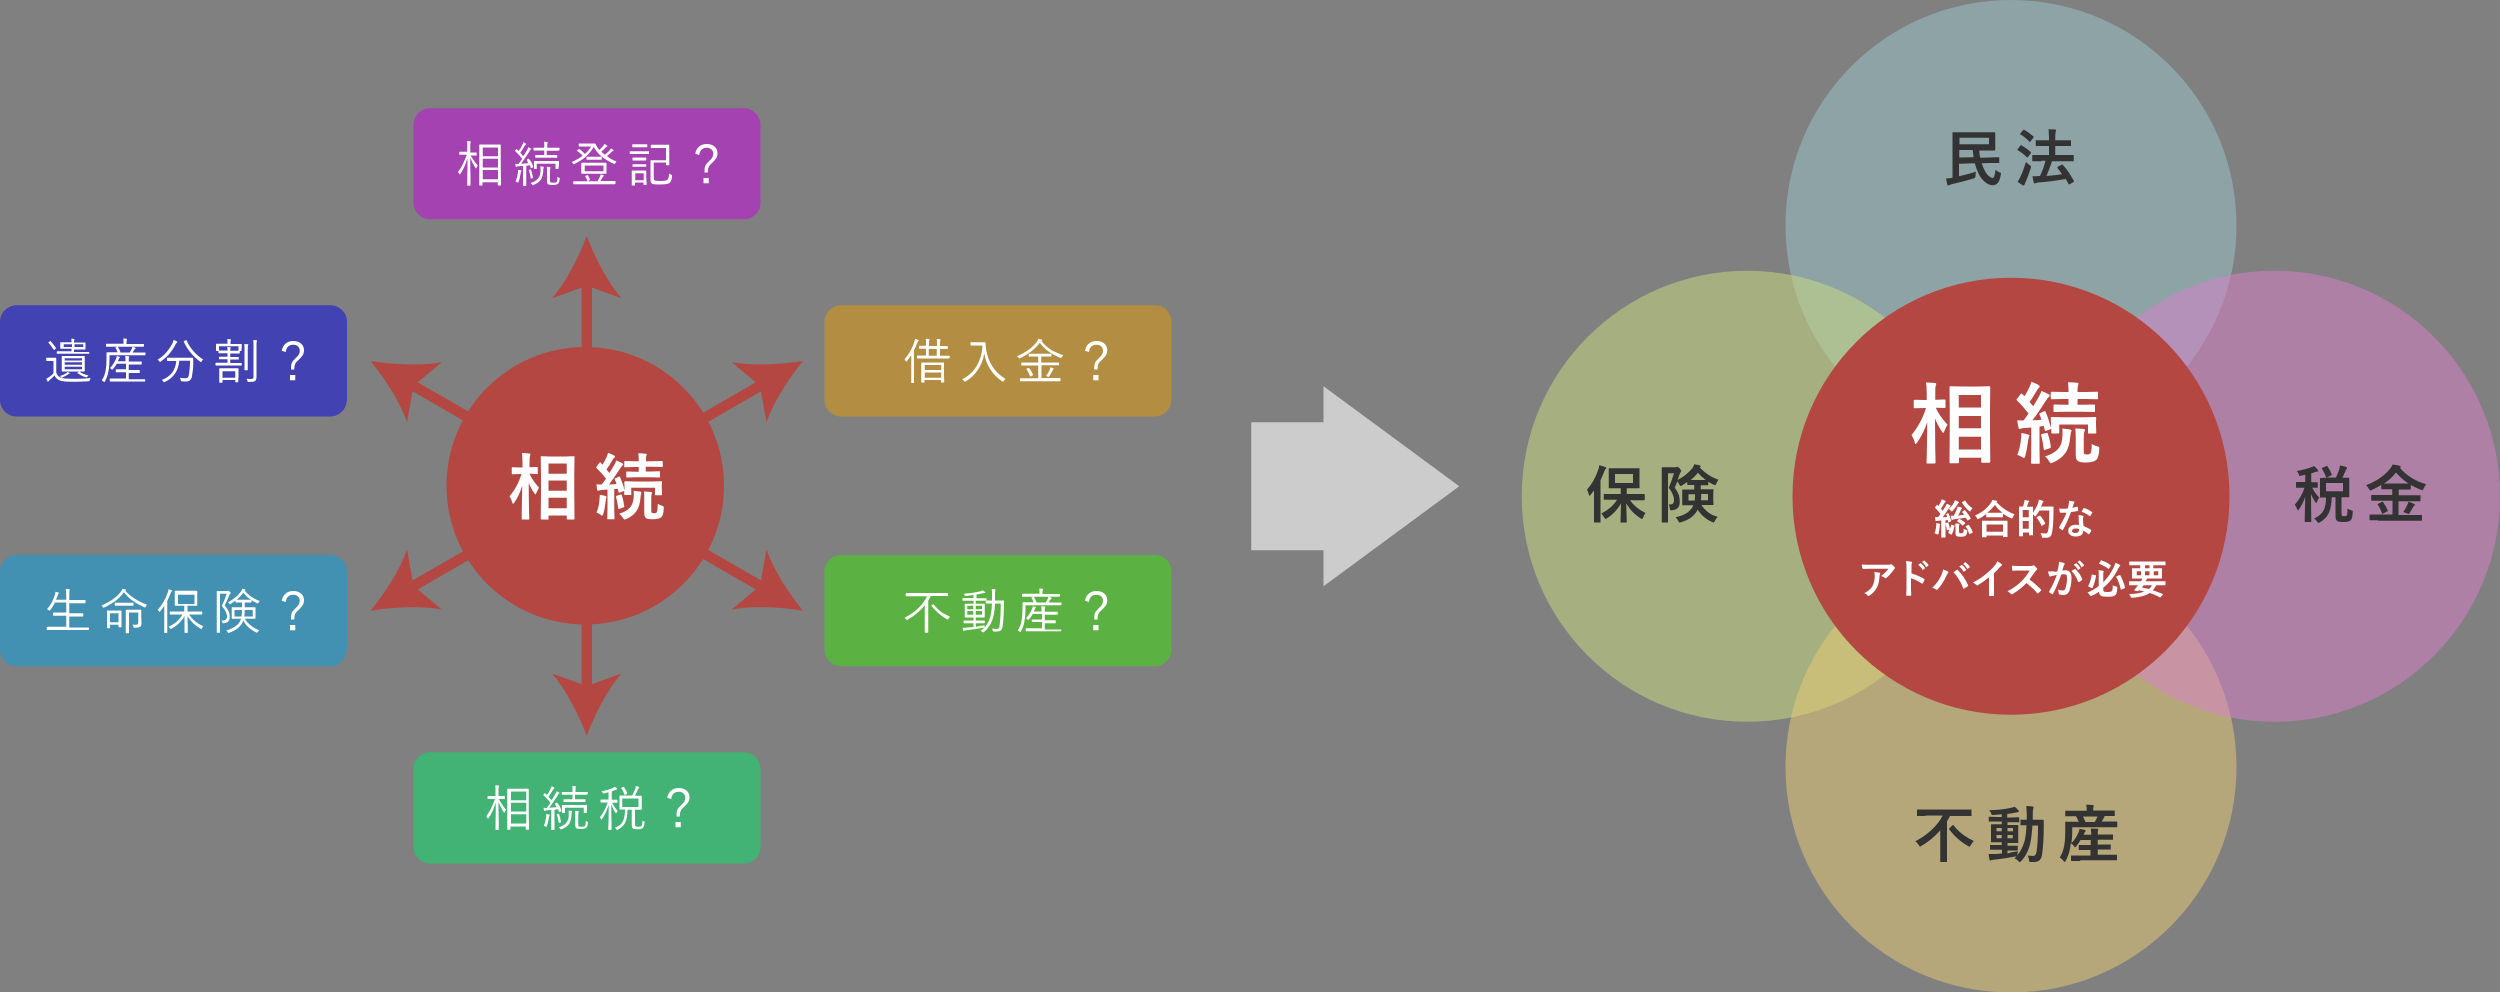 <?xml version="1.0" encoding="utf-8"?>
<!-- Generator: Adobe Illustrator 24.2.0, SVG Export Plug-In . SVG Version: 6.00 Build 0)  -->
<svg version="1.1" id="レイヤー_1" xmlns="http://www.w3.org/2000/svg" xmlns:xlink="http://www.w3.org/1999/xlink" x="0px"
	 y="0px" width="1000px" height="397px" viewBox="0 0 1000 397" style="enable-background:new 0 0 1000 397;" xml:space="preserve">
<rect x="0" y="0" width="1000" height="397" fill="#808080" stroke="none"/>
<style type="text/css">
	.st0{opacity:0.5;fill:#9BC6CC;}
	.st1{opacity:0.5;fill:#CCDF80;}
	.st2{opacity:0.5;fill:#EACE75;}
	.st3{opacity:0.5;fill:#DD80CC;}
	.st4{fill:none;stroke:#B44741;stroke-width:4.163;stroke-miterlimit:10;}
	.st5{fill:#B44741;}
	.st6{fill:#A442B2;}
	.st7{fill:#4242B2;}
	.st8{fill:#4290B2;}
	.st9{fill:#B28D42;}
	.st10{fill:#5BB242;}
	.st11{fill:#42B275;}
	.st12{fill:#333333;}
	.st13{fill:#FFFFFF;}
	.st14{fill:#CCCCCC;}
</style>
<ellipse class="st0" cx="804.4" cy="90.2" rx="90.2" ry="90.2"/>
<ellipse class="st1" cx="698.9" cy="198.5" rx="90.2" ry="90.2"/>
<ellipse class="st2" cx="804.4" cy="306.8" rx="90.2" ry="90.2"/>
<ellipse class="st3" cx="909.8" cy="198.5" rx="90.2" ry="90.2"/>
<g>
	<g>
		<line class="st4" x1="234.7" y1="112" x2="234.7" y2="276.7"/>
		<g>
			<path class="st5" d="M234.7,94.4c-3.1,8.3-8.3,18.5-13.9,24.9l13.9-5l13.9,5C243,112.9,237.8,102.7,234.7,94.4z"/>
		</g>
		<g>
			<path class="st5" d="M234.7,294.3c-3.1-8.3-8.3-18.5-13.9-24.9l13.9,5l13.9-5C243,275.7,237.8,286,234.7,294.3z"/>
		</g>
	</g>
</g>
<g>
	<g>
		<line class="st4" x1="163.4" y1="153.2" x2="306" y2="235.5"/>
		<g>
			<path class="st5" d="M148.2,144.4c5.6,6.8,11.9,16.5,14.6,24.5l2.6-14.5l11.3-9.5C168.4,146.4,156.9,145.8,148.2,144.4z"/>
		</g>
		<g>
			<path class="st5" d="M321.2,244.3c-8.7-1.5-20.2-2.1-28.5-0.5l11.3-9.5l2.6-14.5C309.3,227.8,315.6,237.5,321.2,244.3z"/>
		</g>
	</g>
</g>
<g>
	<g>
		<line class="st4" x1="163.4" y1="235.5" x2="306" y2="153.2"/>
		<g>
			<path class="st5" d="M148.2,244.3c8.7-1.5,20.2-2.1,28.5-0.5l-11.3-9.5l-2.6-14.5C160.1,227.8,153.8,237.5,148.2,244.3z"/>
		</g>
		<g>
			<path class="st5" d="M321.2,144.4c-5.6,6.8-11.9,16.5-14.6,24.5l-2.6-14.5l-11.3-9.5C301,146.4,312.5,145.8,321.2,144.4z"/>
		</g>
	</g>
</g>
<g>
	<path class="st6" d="M304.2,81.1c0,3.6-3,6.6-6.6,6.6H172c-3.6,0-6.6-3-6.6-6.6V49.9c0-3.6,3-6.6,6.6-6.6h125.6
		c3.6,0,6.6,3,6.6,6.6V81.1z"/>
</g>
<g>
	<path class="st7" d="M138.7,160c0,3.6-3,6.6-6.6,6.6H6.6c-3.6,0-6.6-3-6.6-6.6v-31.3c0-3.6,3-6.6,6.6-6.6h125.6
		c3.6,0,6.6,3,6.6,6.6V160z"/>
</g>
<g>
	<path class="st8" d="M138.7,259.9c0,3.6-3,6.6-6.6,6.6H6.6c-3.6,0-6.6-3-6.6-6.6v-31.3c0-3.6,3-6.6,6.6-6.6h125.6
		c3.6,0,6.6,3,6.6,6.6V259.9z"/>
</g>
<g>
	<path class="st9" d="M468.5,160c0,3.6-3,6.6-6.6,6.6H336.4c-3.6,0-6.6-3-6.6-6.6v-31.3c0-3.6,3-6.6,6.6-6.6H462
		c3.6,0,6.6,3,6.6,6.6V160z"/>
</g>
<g>
	<path class="st10" d="M468.5,259.9c0,3.6-3,6.6-6.6,6.6H336.4c-3.6,0-6.6-3-6.6-6.6v-31.3c0-3.6,3-6.6,6.6-6.6H462
		c3.6,0,6.6,3,6.6,6.6V259.9z"/>
</g>
<g>
	<path class="st11" d="M304.2,338.8c0,3.6-3,6.6-6.6,6.6H172c-3.6,0-6.6-3-6.6-6.6v-31.3c0-3.6,3-6.6,6.6-6.6h125.6
		c3.6,0,6.6,3,6.6,6.6V338.8z"/>
</g>
<g>
	<path class="st12" d="M790.4,68.7c-0.1,0.5-0.2,1.1-0.2,1.6c0,0.4-0.1,0.7-0.2,0.8c-0.1,0.1-0.3,0.2-0.6,0.3
		c-2.7,0.8-5.6,1.6-8.8,2.3c-0.4,0.1-0.6,0.2-0.8,0.3c-0.2,0.1-0.4,0.2-0.5,0.2c-0.2,0-0.3-0.1-0.4-0.4c-0.1-0.5-0.3-1.3-0.5-2.4
		c0.7,0,1.6-0.1,2.6-0.3V57.5l0-4.4c0-0.1,0-0.2,0-0.2c0,0,0.1,0,0.2,0l3.7,0h9l3.9,0c0.2,0,0.3,0.1,0.3,0.3l0,2.2v2.3l0,2.2
		c0,0.2-0.1,0.3-0.3,0.3l-3.9,0h-2.2c0.1,1.3,0.2,2.2,0.4,2.9l3.8-0.1c0.9,0,1.8-0.1,2.6-0.1c0.5,0,0.8,0,0.9,0c0.1,0,0.2,0,0.3,0
		c0,0,0,0.1,0,0.2l0,1.9c0,0.1,0,0.2,0,0.2c0,0-0.1,0-0.2,0c-0.8,0-1.9,0-3.5,0l-3.3,0.1c0.3,0.9,0.6,1.8,1,2.5
		c0.5,1.1,1.1,2,1.8,2.6c0.6,0.5,1.1,0.8,1.5,0.8c0.6,0,1-1.1,1.2-3.3c0.4,0.4,0.9,0.7,1.5,1c0.3,0.1,0.5,0.2,0.6,0.3
		c0.1,0.1,0.1,0.2,0.1,0.3c0,0.1,0,0.2-0.1,0.5c-0.4,2.7-1.5,4.1-3.2,4.1c-1,0-2-0.4-3.1-1.3c-1-0.8-1.9-1.9-2.6-3.4
		c-0.6-1.3-1.1-2.6-1.5-4.1l-6.3,0.2v5C786,69.9,788.2,69.4,790.4,68.7z M795.6,57.7v-2.6h-11.8v2.6H795.6z M789.1,60h-5.4V63
		l5.7-0.1C789.3,62,789.2,61,789.1,60z"/>
	<path class="st12" d="M808.7,58.2c1.5,0.9,2.7,1.8,3.6,2.6c0.1,0.1,0.1,0.1,0.1,0.2c0,0.1,0,0.2-0.1,0.3l-1.1,1.5
		c-0.1,0.2-0.2,0.2-0.3,0.2c0,0-0.1,0-0.2-0.1c-1-1.1-2.2-2-3.6-2.8c-0.1-0.1-0.1-0.1-0.1-0.2s0-0.1,0.1-0.3l1.1-1.4
		c0.1-0.1,0.2-0.2,0.3-0.2C808.5,58.2,808.6,58.2,808.7,58.2z M807,72.7c0.5-0.6,0.8-1.2,1.1-1.9c0.9-1.8,1.6-3.8,2.3-6
		c0.5,0.5,1,0.9,1.5,1.3c0.3,0.2,0.5,0.4,0.5,0.6c0,0.1,0,0.3-0.1,0.6c-0.6,1.9-1.3,3.8-2.1,5.6c-0.2,0.5-0.3,0.8-0.4,1
		c-0.1,0.2-0.2,0.3-0.3,0.3c-0.1,0-0.3,0-0.5-0.1C808.4,73.6,807.7,73.2,807,72.7z M809.8,52c1.1,0.6,2.3,1.5,3.6,2.6
		c0.1,0.1,0.1,0.1,0.1,0.2s-0.1,0.2-0.2,0.3l-1.1,1.5c-0.1,0.1-0.2,0.2-0.2,0.2c0,0-0.1,0-0.2-0.1c-1.2-1.2-2.3-2.2-3.6-2.9
		c-0.1-0.1-0.2-0.1-0.2-0.2s0.1-0.1,0.2-0.3l1.1-1.3c0.1-0.1,0.2-0.2,0.3-0.2C809.6,51.9,809.7,51.9,809.8,52z M816.6,64.5l-3.5,0
		c-0.1,0-0.2,0-0.2-0.1c0,0,0-0.1,0-0.2v-2c0-0.1,0-0.2,0.1-0.2c0,0,0.1,0,0.2,0l3.5,0h2.9v-3.6h-1.7l-3.4,0c-0.1,0-0.2,0-0.2,0
		c0,0,0-0.1,0-0.2v-1.9c0-0.1,0-0.2,0-0.2c0,0,0.1,0,0.2,0l3.4,0h1.7V55c0-1.3-0.1-2.4-0.2-3.3c0.9,0,1.8,0.1,2.6,0.1
		c0.3,0,0.4,0.1,0.4,0.3c0,0.1,0,0.3-0.1,0.5c-0.1,0.3-0.2,1.1-0.2,2.3v1.2h2.7l3.4,0c0.1,0,0.2,0,0.2,0c0,0,0,0.1,0,0.2v1.9
		c0,0.1,0,0.2,0,0.2c0,0-0.1,0-0.2,0l-3.4,0h-2.7v3.6h3.7l3.5,0c0.2,0,0.2,0.1,0.2,0.3v2c0,0.1,0,0.2,0,0.2c0,0-0.1,0-0.2,0l-3.5,0
		h-5c-0.7,2-1.4,4-2.2,5.9c2.3-0.2,4.3-0.4,6.2-0.7c-0.5-0.8-1.1-1.6-1.8-2.5c-0.1-0.1-0.1-0.2-0.1-0.2c0-0.1,0.1-0.2,0.3-0.3
		l1.4-0.8c0.1-0.1,0.2-0.1,0.2-0.1c0.1,0,0.2,0,0.3,0.1c1.7,1.9,3.2,4.1,4.4,6.4c0,0.1,0.1,0.2,0.1,0.2c0,0.1-0.1,0.1-0.2,0.3
		l-1.5,0.9c-0.2,0.1-0.3,0.1-0.3,0.1c-0.1,0-0.1-0.1-0.2-0.2c-0.5-0.9-0.8-1.6-1.1-2c-3.4,0.6-7.1,1.1-11,1.4
		c-0.5,0.1-0.8,0.2-0.9,0.2c-0.2,0.1-0.3,0.2-0.5,0.2c-0.2,0-0.3-0.1-0.4-0.4c-0.2-0.8-0.4-1.6-0.5-2.5c1.1,0,1.9,0,2.6-0.1
		c0.2,0,0.3,0,0.4,0c1-2.1,1.7-4.1,2.2-6.1H816.6z"/>
</g>
<g>
	<path class="st12" d="M925.6,186.4c0.5,0.4,1,0.9,1.5,1.5c0.1,0.2,0.2,0.3,0.2,0.4c0,0.2-0.1,0.3-0.4,0.3c-0.1,0-0.4,0.1-0.8,0.2
		c-0.4,0.2-0.9,0.3-1.6,0.5v3.6l2.4,0c0.1,0,0.2,0,0.2,0c0,0,0,0.1,0,0.2v1.7c0,0.1,0,0.2,0,0.3c0,0-0.1,0-0.2,0c0,0-0.2,0-0.6,0
		c-0.4,0-0.9,0-1.4,0c0.8,1.6,1.7,2.9,2.8,3.9c-0.4,0.5-0.7,1.1-0.9,1.8c-0.1,0.3-0.2,0.4-0.3,0.4c-0.1,0-0.2-0.1-0.4-0.4
		c-0.7-1.1-1.3-2.1-1.7-3.2l0.1,11c0,0.2-0.1,0.2-0.3,0.2h-2c-0.1,0-0.2,0-0.3,0c0,0,0-0.1,0-0.2c0-0.1,0-0.6,0-1.6
		c0.1-3,0.1-5.7,0.2-8.3c-0.6,1.8-1.4,3.4-2.5,5c-0.2,0.3-0.3,0.4-0.4,0.4c-0.1,0-0.2-0.1-0.3-0.4c-0.3-0.8-0.7-1.4-1-1.8
		c1.8-2.1,3.1-4.3,3.9-6.8h-0.6l-2.6,0c-0.1,0-0.2,0-0.2-0.1c0,0,0-0.1,0-0.2v-1.7c0-0.2,0.1-0.3,0.2-0.3l2.6,0h0.9v-2.9l-1.6,0.4
		c-0.3,0.1-0.5,0.1-0.5,0.1c-0.1,0-0.2-0.1-0.3-0.2c0-0.1-0.1-0.2-0.2-0.5c-0.2-0.5-0.5-1-0.8-1.3c2.3-0.4,4.3-0.9,6-1.6
		C924.8,186.9,925.1,186.7,925.6,186.4z M931.3,191h3.1c0.5-1.1,0.9-2.1,1.3-3.3c0.2-0.6,0.2-1.1,0.3-1.5c1.1,0.2,2,0.4,2.5,0.6
		c0.2,0.1,0.3,0.2,0.3,0.4c0,0.1-0.1,0.3-0.2,0.4c-0.2,0.1-0.3,0.4-0.4,0.8c0,0.1-0.2,0.5-0.6,1.3c-0.2,0.5-0.4,1-0.7,1.4l2.6,0
		c0.1,0,0.2,0,0.2,0.1c0,0,0,0.1,0,0.2l0,2.1v3l0,2.2c0,0.1,0,0.2,0,0.2c0,0-0.1,0-0.2,0l-2.9,0v6.6c0,0.4,0.1,0.7,0.2,0.8
		c0.1,0.1,0.4,0.2,0.9,0.2c0.5,0,0.8-0.1,1-0.3c0.2-0.2,0.3-1.2,0.3-2.8c0.5,0.4,1,0.6,1.5,0.7c0.3,0.1,0.5,0.2,0.5,0.2
		c0.1,0.1,0.1,0.2,0.1,0.3c0,0.1,0,0.2,0,0.3c-0.1,1.8-0.4,2.9-0.9,3.3c-0.5,0.4-1.5,0.6-2.8,0.6c-1.3,0-2.1-0.1-2.5-0.4
		c-0.5-0.3-0.7-1-0.7-2v-7.5h-1.5c-0.1,2.8-0.5,5.1-1.4,6.7c-0.7,1.3-1.8,2.4-3.3,3.3c-0.3,0.2-0.5,0.3-0.6,0.3
		c-0.1,0-0.3-0.2-0.5-0.5c-0.4-0.6-0.9-1-1.3-1.3c1.8-0.8,3.1-1.9,3.8-3.2c0.7-1.3,1-3,1-5.2c-0.6,0-1.1,0-1.6,0l-0.5,0
		c-0.1,0-0.2,0-0.3,0c0,0,0-0.1,0-0.2l0-2.2v-3l0-2.1c0-0.1,0-0.2,0.1-0.3c0,0,0.1,0,0.2,0L931.3,191z M930.9,186.4
		c0.7,1,1.3,2.1,1.8,3.3c0,0.1,0,0.1,0,0.2c0,0.1-0.1,0.2-0.3,0.3l-1.5,0.7c-0.1,0.1-0.2,0.1-0.3,0.1c-0.1,0-0.1-0.1-0.2-0.2
		c-0.4-1.2-1-2.3-1.6-3.3c0-0.1-0.1-0.1-0.1-0.2c0-0.1,0.1-0.1,0.3-0.2l1.4-0.6c0.2-0.1,0.3-0.1,0.3-0.1
		C930.8,186.3,930.8,186.3,930.9,186.4z M937.2,196.5v-3.3h-6.8v3.3H937.2z"/>
	<path class="st12" d="M951.3,208.1l-3.2,0c-0.1,0-0.2,0-0.3,0c0,0,0-0.1,0-0.2V206c0-0.1,0-0.2,0.1-0.2c0,0,0.1,0,0.2,0l3.2,0h5.7
		v-5.5h-4.8l-3.4,0c-0.1,0-0.2,0-0.3,0c0,0,0-0.1,0-0.2v-1.9c0-0.1,0-0.2,0-0.2c0,0,0.1,0,0.2,0l3.4,0h4.8v-2.3h-1l-3.1,0
		c-0.2,0-0.3-0.1-0.3-0.3V194c-1,0.6-2.3,1.3-3.8,2c-0.3,0.1-0.5,0.2-0.6,0.2c-0.1,0-0.3-0.2-0.5-0.6c-0.3-0.6-0.7-1.1-1.2-1.5
		c4.4-1.7,7.6-4,9.7-6.7c0.5-0.7,0.8-1.2,1-1.6c1.3,0.2,2.2,0.3,2.7,0.5c0.3,0.1,0.5,0.2,0.5,0.4c0,0.1-0.1,0.2-0.2,0.4
		c0,0-0.1,0.1-0.1,0.1c2.7,3.1,6.2,5.3,10.5,6.5c-0.4,0.5-0.8,1.1-1.1,1.8c-0.2,0.4-0.3,0.6-0.5,0.6c-0.1,0-0.3-0.1-0.6-0.2
		c-1.4-0.6-2.8-1.2-4-1.9v1.5c0,0.2-0.1,0.3-0.3,0.3l-3.1,0h-1.4v2.3h5.2l3.3,0c0.1,0,0.2,0,0.2,0c0,0,0,0.1,0,0.2v1.9
		c0,0.2,0,0.3-0.1,0.3l-0.2,0l-3.3,0h-5.2v5.5h6l3.2,0c0.1,0,0.2,0,0.2,0c0,0,0,0.1,0,0.2v1.9c0,0.2-0.1,0.2-0.3,0.2l-3.2,0H951.3z
		 M953.3,200.9c0.7,1,1.3,2.1,1.8,3.3c0,0.1,0,0.1,0,0.2c0,0.1-0.1,0.2-0.3,0.2l-1.5,0.8c-0.2,0.1-0.3,0.1-0.3,0.1
		c-0.1,0-0.1-0.1-0.2-0.2c-0.5-1.4-1.1-2.6-1.7-3.4c-0.1-0.1-0.1-0.1-0.1-0.2c0-0.1,0.1-0.1,0.3-0.2l1.4-0.7
		c0.1-0.1,0.2-0.1,0.3-0.1C953.1,200.7,953.2,200.8,953.3,200.9z M953.6,193.4c0.3,0,1.1,0,2.4,0h5c1.3,0,2.1,0,2.4,0
		c-2-1.3-3.6-2.7-5-4.4C957.1,190.7,955.5,192.2,953.6,193.4z M961.3,204.8c0.6-0.8,1.1-1.7,1.6-2.8c0.3-0.6,0.4-1,0.5-1.3
		c0.8,0.2,1.5,0.5,2.1,0.8c0.3,0.2,0.5,0.3,0.5,0.4c0,0.1-0.1,0.3-0.3,0.4c-0.2,0.1-0.4,0.4-0.6,0.8c-0.5,0.9-0.9,1.6-1.3,2.2
		c-0.2,0.2-0.3,0.3-0.4,0.3c-0.1,0-0.3-0.1-0.6-0.2C962.2,205.1,961.7,204.9,961.3,204.8z"/>
</g>
<g>
	<path class="st12" d="M770.2,326.4l-3.2,0c-0.1,0-0.2,0-0.2-0.1c0,0,0-0.1,0-0.2v-2c0-0.1,0-0.2,0-0.3c0,0,0.1,0,0.2,0l3.2,0h15
		l3.2,0c0.1,0,0.2,0,0.2,0c0,0,0,0.1,0,0.3v2c0,0.1,0,0.2,0,0.3c0,0-0.1,0-0.2,0l-3.2,0h-5.2c-0.4,0.8-0.8,1.5-1.2,2.1v12.5l0,3.6
		c0,0.1,0,0.2,0,0.2c0,0-0.1,0-0.2,0h-2.3c-0.1,0-0.2,0-0.2-0.1c0,0,0-0.1,0-0.2l0-3.6v-8.8c-2.1,2.5-4.7,4.6-7.6,6.3
		c-0.3,0.2-0.5,0.2-0.5,0.2c-0.1,0-0.3-0.2-0.5-0.6c-0.4-0.6-0.8-1.1-1.4-1.5c2.6-1.3,4.8-2.9,6.8-4.8c1.7-1.7,3.2-3.5,4.2-5.5
		H770.2z M789.5,336.4c-0.4,0.4-0.8,1-1.2,1.7c-0.2,0.4-0.4,0.6-0.5,0.6c0,0-0.2-0.1-0.6-0.3c-2.9-1.6-5.3-3.8-7.5-6.6
		c-0.1-0.1-0.1-0.2-0.1-0.2c0-0.1,0.1-0.2,0.2-0.3l1.2-1.2c0.1-0.1,0.2-0.1,0.2-0.1c0,0,0.1,0,0.2,0.1c1.1,1.4,2.4,2.7,4,3.9
		C786.8,335,788.2,335.8,789.5,336.4z"/>
	<path class="st12" d="M807.2,340.5c-0.1,0.4-0.2,0.8-0.2,1.1l-0.1,0.5c1.3-1.4,2.2-3.3,2.9-5.6c0.4-1.5,0.7-3.7,0.8-6.4
		c-0.6,0-1.2,0-1.6,0c-0.3,0-0.5,0-0.5,0c-0.1,0-0.2,0-0.3,0c0,0,0-0.1,0-0.2v-1.8c0-0.1,0-0.2,0-0.2c0,0,0.1,0,0.2,0l2.3,0l0-2
		c0-1.4-0.1-2.6-0.2-3.5c0.9,0,1.7,0.1,2.5,0.2c0.3,0,0.4,0.1,0.4,0.3c0,0.1,0,0.3-0.1,0.6c-0.1,0.3-0.2,1.1-0.2,2.5
		c0,0.9,0,1.5,0,1.9h1.4l2.7,0c0.2,0,0.3,0.1,0.3,0.3c0,0.6,0,1.4,0,2.4c0,4.8-0.3,8.6-0.7,11.4c-0.2,1-0.5,1.7-1.1,2.2
		c-0.5,0.4-1.2,0.6-2.1,0.6c-0.3,0-0.8,0-1.4,0c-0.3,0-0.5-0.1-0.5-0.2c0-0.1-0.1-0.3-0.1-0.7c-0.1-0.7-0.3-1.2-0.5-1.7
		c0.9,0.1,1.6,0.2,2.1,0.2c0.7,0,1.2-0.5,1.4-1.6c0.4-2.4,0.6-5.9,0.6-10.6H813c-0.2,2.9-0.5,5.3-0.9,7.2c-0.7,2.9-1.9,5.2-3.7,7.1
		c-0.3,0.3-0.4,0.4-0.5,0.4c-0.1,0-0.2-0.1-0.5-0.4c-0.4-0.5-1-0.9-1.6-1.2c0.4-0.3,0.6-0.6,0.8-0.8c-0.1,0-0.3,0.1-0.5,0.1
		c-2.7,0.5-5.6,1-8.7,1.3c-0.5,0.1-0.9,0.1-0.9,0.2c-0.2,0.1-0.3,0.1-0.4,0.1c-0.2,0-0.3-0.1-0.3-0.4c-0.1-0.6-0.3-1.4-0.4-2.2
		c0.3,0,0.7,0,1,0c0.4,0,1,0,1.6,0c1.3-0.1,2.2-0.1,2.8-0.2v-1.5h-1.5l-3,0c-0.2,0-0.3-0.1-0.3-0.2v-1.5c0-0.1,0-0.2,0-0.2
		c0,0,0.1,0,0.2,0l3,0h1.5v-1.1h-1l-3,0c-0.1,0-0.2,0-0.3,0c0,0,0-0.1,0-0.2l0-2.1v-2.7l0-2c0-0.1,0-0.2,0-0.2c0,0,0.1,0,0.3,0l3,0
		h1v-1.1h-1.8l-3.2,0c-0.1,0-0.2,0-0.2,0c0,0,0-0.1,0-0.2v-1.5c0-0.1,0-0.2,0-0.2c0,0,0.1,0,0.2,0l3.2,0.1h1.8v-1.1
		c-1.4,0.1-2.5,0.2-3.2,0.3c-0.2,0-0.3,0-0.4,0c-0.2,0-0.3,0-0.4-0.1c0-0.1-0.1-0.2-0.2-0.4c-0.1-0.4-0.4-0.9-0.8-1.4
		c3.3-0.1,6.3-0.4,8.8-1c0.5-0.1,0.9-0.2,1.4-0.4c0.6,0.5,1.1,1,1.4,1.4c0.1,0.2,0.2,0.3,0.2,0.5c0,0.2-0.2,0.3-0.5,0.3
		c-0.1,0-0.5,0.1-1.1,0.2c-1.1,0.2-2.1,0.4-3,0.5v1.4h1.4l3.2-0.1c0.2,0,0.2,0.1,0.2,0.3v1.5c0,0.1,0,0.2,0,0.2c0,0-0.1,0-0.2,0
		l-3.2,0H803v1.1h1.1l3,0c0.1,0,0.2,0,0.2,0c0,0,0,0.1,0,0.2l0,2v2.7l0,2.1c0,0.1,0,0.2,0,0.2c0,0-0.1,0-0.2,0l-3,0H803v1.1h0.9l3,0
		c0.1,0,0.2,0,0.2,0c0,0,0,0.1,0,0.2v1.5c0,0.2-0.1,0.2-0.3,0.2l-3,0H803v1.2C804.3,340.9,805.8,340.7,807.2,340.5z M798.6,332.5
		h2.1v-1.3h-2.1V332.5z M798.6,335.3h2.1V334h-2.1V335.3z M805.1,331.2H803v1.3h2.2V331.2z M805.1,335.3V334H803v1.3H805.1z"/>
	<path class="st12" d="M832.1,344.4l-3.4,0c-0.1,0-0.2,0-0.3-0.1c0,0,0-0.1,0-0.2v-1.7c0-0.1,0-0.2,0-0.2s0.1,0,0.2,0l3.4,0h4.2V340
		h-1.3l-3.2,0c-0.1,0-0.2,0-0.2,0c0,0,0-0.1,0-0.2v-1.6c0-0.1,0-0.2,0.1-0.2c0,0,0.1,0,0.2,0l3.2,0h1.3V336h-4.1
		c-0.4,0.8-1,1.6-1.7,2.5c-0.2,0.3-0.4,0.4-0.5,0.4c-0.1,0-0.2-0.1-0.4-0.4c-0.3-0.5-0.8-0.9-1.3-1.2l-0.2,1.6
		c-0.3,1.9-0.9,3.7-1.8,5.4c-0.2,0.3-0.3,0.5-0.4,0.5s-0.2-0.1-0.4-0.3c-0.5-0.7-1.1-1.2-1.6-1.5c0.9-1.4,1.5-3,1.8-4.9
		c0.3-1.5,0.4-3.4,0.4-5.7l0-3.5c0-0.1,0-0.2,0-0.2c0,0,0.1,0,0.2,0l3.3,0h1.9c-0.3-0.7-0.7-1.5-1.1-2.2h-0.7l-3.3,0
		c-0.1,0-0.2,0-0.3,0c0,0,0-0.1,0-0.2v-1.7c0-0.1,0-0.2,0.1-0.3c0,0,0.1,0,0.2,0l3.3,0h5v-0.2c0-0.9-0.1-1.6-0.2-2.2
		c0.8,0,1.7,0,2.6,0.1c0.3,0,0.4,0.1,0.4,0.2c0,0.1,0,0.2-0.1,0.5c-0.1,0.2-0.1,0.6-0.1,1.3v0.2h5l3.4,0c0.1,0,0.2,0,0.2,0.1
		c0,0,0,0.1,0,0.2v1.7c0,0.1,0,0.2,0,0.2c0,0-0.1,0-0.2,0l-3.4,0h-0.4c-0.1,0.1-0.2,0.3-0.2,0.4c-0.3,0.7-0.7,1.3-1,1.8h2.6l3.3,0
		c0.2,0,0.3,0.1,0.3,0.3v1.7c0,0.2-0.1,0.3-0.3,0.3l-3.3,0h-14.4l0,1.6c0,1.6-0.1,3.1-0.3,4.7c1.2-1.1,2.1-2.6,2.9-4.4
		c0.1-0.3,0.2-0.8,0.3-1.3c1,0.2,1.8,0.4,2.2,0.5c0.2,0.1,0.3,0.2,0.3,0.3c0,0.1-0.1,0.2-0.2,0.3c-0.1,0.1-0.3,0.4-0.5,0.9l-0.1,0.4
		h3v-0.3c0-0.8-0.1-1.5-0.2-2.2c0.9,0,1.8,0.1,2.6,0.1c0.3,0,0.4,0.1,0.4,0.2c0,0.1,0,0.3-0.1,0.5c-0.1,0.2-0.1,0.7-0.1,1.3v0.3h2.7
		l3.2,0c0.1,0,0.2,0,0.2,0c0,0,0,0.1,0,0.2v1.7c0,0.1,0,0.2,0,0.2c0,0-0.1,0-0.2,0l-3.2,0h-2.7v1.9h1.8l3.2,0c0.1,0,0.2,0,0.2,0
		c0,0,0,0.1,0,0.2v1.6c0,0.1,0,0.2,0,0.2s-0.1,0-0.2,0l-3.2,0h-1.8v2.1h4.1l3.4,0c0.1,0,0.2,0,0.2,0c0,0,0,0.1,0,0.2v1.7
		c0,0.1,0,0.2,0,0.3c0,0-0.1,0-0.2,0l-3.4,0H832.1z M839,326.6h-5.8c0.3,0.7,0.7,1.4,1,2.2h3.7C838.3,328.1,838.7,327.4,839,326.6z"
		/>
</g>
<g>
	<path class="st12" d="M634.8,195.8c2-2.2,3.5-4.9,4.5-7.9c0.2-0.5,0.3-1.1,0.4-1.8c1.1,0.3,1.9,0.5,2.4,0.7
		c0.3,0.1,0.4,0.2,0.4,0.4c0,0.1-0.1,0.3-0.3,0.4c-0.1,0.1-0.3,0.4-0.5,1c-0.5,1.3-1,2.4-1.5,3.5V205l0,3.8c0,0.1,0,0.2-0.1,0.2
		c0,0-0.1,0-0.2,0h-2.1c-0.2,0-0.2-0.1-0.2-0.3l0-3.8v-5.6c0-0.7,0-1.7,0-3.1c-0.3,0.4-0.8,1-1.4,1.8c-0.2,0.2-0.3,0.3-0.4,0.3
		c-0.1,0-0.2-0.2-0.3-0.5C635.4,197.1,635.1,196.4,634.8,195.8z M645.2,199.9l-3.5,0c-0.1,0-0.2,0-0.2,0c0,0,0-0.1,0-0.2v-1.9
		c0-0.1,0-0.2,0-0.2c0,0,0.1,0,0.2,0l3.5,0h3.1v-2.3h-1.4l-3.2,0c-0.1,0-0.2,0-0.2,0c0,0,0-0.1,0-0.2l0-2.2v-3.2l0-2.2
		c0-0.1,0-0.2,0-0.2c0,0,0.1,0,0.2,0l3.2,0h5.5l3.2,0c0.1,0,0.2,0,0.2,0c0,0,0,0.1,0,0.2l0,2.2v3.2l0,2.2c0,0.1,0,0.2-0.1,0.2
		c0,0-0.1,0-0.2,0l-3.2,0h-1.6v2.3h3.4l3.5,0c0.2,0,0.3,0.1,0.3,0.3v1.9c0,0.2-0.1,0.3-0.3,0.3l-3.5,0h-2.1c1.5,2.1,3.6,3.8,6.2,5.1
		c-0.4,0.5-0.7,1.1-1,1.9c-0.2,0.4-0.3,0.5-0.4,0.5c-0.1,0-0.3-0.1-0.6-0.3c-2.4-1.5-4.3-3.5-5.7-6l0.2,7.5c0,0.1,0,0.2-0.1,0.2
		c0,0-0.1,0-0.2,0h-2c-0.1,0-0.2,0-0.2-0.1c0,0,0-0.1,0-0.2c0-0.1,0-1.2,0.1-3.1c0-1.7,0.1-3.1,0.1-4.3c-1.3,2.4-3.1,4.4-5.6,6
		c-0.3,0.2-0.5,0.3-0.6,0.3c-0.1,0-0.3-0.2-0.5-0.6c-0.3-0.5-0.7-1-1.2-1.6c2.8-1.4,4.9-3.2,6.3-5.5H645.2z M653.2,193.2v-3.6H646
		v3.6H653.2z"/>
	<path class="st12" d="M687.4,191.9c-0.4,0.5-0.7,1-0.9,1.6c-0.2,0.4-0.3,0.6-0.4,0.6c0,0-0.2-0.1-0.6-0.2c-0.7-0.3-1.4-0.7-2.2-1.2
		v1.2c0,0.2-0.1,0.2-0.3,0.2l-2.5,0h-0.2v1.6h1.6l3.2,0c0.1,0,0.2,0,0.3,0c0,0,0,0.1,0,0.2l-0.1,1.9v2.2l0.1,1.8c0,0.1,0,0.2,0,0.2
		c0,0-0.1,0-0.3,0l-3.2,0h-1.3c0.7,1.2,1.7,2.2,2.9,3.1c1.1,0.8,2.3,1.3,3.6,1.6c-0.4,0.4-0.8,1-1.2,1.7c-0.2,0.4-0.3,0.6-0.5,0.6
		c-0.1,0-0.3-0.1-0.6-0.2c-2.4-1.1-4.3-2.7-5.7-4.9l-0.2,0.3c-0.7,1.2-1.5,2.1-2.6,2.9c-1,0.7-2.3,1.3-3.9,1.8
		c-0.3,0.1-0.5,0.1-0.6,0.1c-0.2,0-0.3-0.2-0.5-0.6c-0.3-0.6-0.6-1.1-1.1-1.5c1.9-0.4,3.4-1,4.5-1.7c0.8-0.5,1.4-1.2,2-1.9
		c0.3-0.4,0.5-0.8,0.6-1.2h-1l-3.2,0c-0.1,0-0.2,0-0.2,0c0,0,0-0.1,0-0.2l0-1.8v-2.2l0-1.9c0-0.1,0-0.2,0-0.2c0,0,0.1,0,0.2,0l3.2,0
		h1.4V194l-2.5,0c-0.2,0-0.3-0.1-0.3-0.2v-1c-0.6,0.4-1.3,0.9-2.1,1.4c-0.3,0.2-0.5,0.2-0.6,0.2c-0.1,0-0.3-0.2-0.5-0.6
		c-0.2-0.5-0.5-0.9-0.8-1.2c-0.2,0.7-0.6,1.5-1,2.4c0.8,1.2,1.4,2.3,1.7,3.2c0.2,0.7,0.3,1.5,0.3,2.4c0,1.2-0.3,2.1-0.8,2.6
		c-0.5,0.5-1.3,0.8-2.3,0.9c-0.2,0-0.3,0-0.4,0c-0.2,0-0.3-0.1-0.4-0.2c0-0.1-0.1-0.3-0.1-0.6c-0.1-0.7-0.2-1.2-0.5-1.5
		c0.2,0,0.3,0,0.4,0c0.7,0,1.2-0.1,1.4-0.4c0.2-0.3,0.4-0.7,0.4-1.3c0-1.5-0.7-3.2-2.1-5c0.8-1.8,1.5-3.8,2.1-5.8h-2.4v14.1l0,5.4
		c0,0.1,0,0.2-0.1,0.2c0,0-0.1,0-0.2,0h-2c-0.2,0-0.2-0.1-0.2-0.3l0-5.3v-10.8l0-5.4c0-0.2,0.1-0.3,0.2-0.3l2,0h3.2
		c0.2,0,0.4,0,0.5-0.1c0.1,0,0.2-0.1,0.3-0.1c0.2,0,0.5,0.2,1,0.7c0.4,0.5,0.6,0.8,0.6,1c0,0.2-0.1,0.3-0.2,0.4
		c-0.1,0.2-0.3,0.5-0.5,1c0,0.1-0.2,0.5-0.4,1.2c-0.1,0.4-0.3,0.8-0.4,1c2.5-1.3,4.5-2.9,6-4.8c0.3-0.5,0.6-1,0.7-1.5
		c0.9,0.1,1.7,0.3,2.3,0.5c0.2,0.1,0.3,0.2,0.3,0.3c0,0.1-0.1,0.2-0.2,0.3c-0.1,0.1-0.2,0.2-0.2,0.2
		C682.2,189.4,684.6,190.9,687.4,191.9z M678,197.7h-2.6v2.5h2.5C678,199.4,678,198.6,678,197.7z M676.3,192h6
		c-1.2-0.9-2.2-1.8-3.1-2.9C678.4,190.1,677.4,191.1,676.3,192z M683.2,200.1v-2.5h-2.7c0,1.1-0.1,1.9-0.1,2.5H683.2z"/>
</g>
<g>
	<path class="st13" d="M191.1,66.2c-0.2,0.2-0.3,0.5-0.5,0.9c-0.1,0.2-0.1,0.3-0.2,0.3s-0.1-0.1-0.2-0.2c-0.9-1.4-1.6-2.8-2.1-4.1
		c0,2.6,0,5.3,0.1,8c0,0.7,0,1.4,0,2.3c0,0.4,0,0.7,0,0.7c0,0.1-0.1,0.2-0.2,0.2h-0.9c-0.1,0-0.2-0.1-0.2-0.2c0,0,0-0.6,0-1.7
		c0.1-3.2,0.1-6.3,0.1-9.1c-0.7,2.3-1.6,4.5-2.9,6.3c-0.1,0.1-0.2,0.2-0.2,0.2c-0.1,0-0.1-0.1-0.2-0.2c-0.1-0.3-0.3-0.6-0.5-0.8
		c0.8-1.1,1.5-2.2,2-3.3c0.5-1,1-2.2,1.5-3.6h-0.6l-2.2,0c-0.1,0-0.2-0.1-0.2-0.2v-0.8c0-0.1,0.1-0.2,0.2-0.2l2.2,0h0.8v-1.9
		c0-1.1,0-1.9-0.1-2.4c0.4,0,0.8,0.1,1.2,0.1c0.2,0,0.3,0.1,0.3,0.2c0,0.1,0,0.2-0.1,0.4c-0.1,0.2-0.1,0.7-0.1,1.7V61h0.2l2.2,0
		c0.1,0,0.2,0.1,0.2,0.2v0.8c0,0.1-0.1,0.2-0.2,0.2l-2.2,0h-0.1C189.2,63.7,190.1,65.1,191.1,66.2z M200.4,74c0,0.1-0.1,0.2-0.2,0.2
		h-0.9c-0.1,0-0.2-0.1-0.2-0.2v-1.1h-6.1v1.2c0,0.1-0.1,0.1-0.2,0.1h-0.9c-0.1,0-0.2,0-0.2-0.1l0-7.1v-3.9l0-5.1
		c0-0.1,0.1-0.2,0.2-0.2l2.4,0h3.4l2.4,0c0.1,0,0.2,0.1,0.2,0.2l0,4.5V67L200.4,74z M199.2,62.5V59h-6.1v3.5H199.2z M199.2,67v-3.5
		h-6.1V67H199.2z M199.2,71.8V68h-6.1v3.7H199.2z"/>
	<path class="st13" d="M213.3,66.8C213.3,66.8,213.3,66.8,213.3,66.8c0,0.2,0,0.2-0.2,0.2l-0.5,0.2c-0.1,0-0.2,0.1-0.2,0.1
		c0,0-0.1,0-0.1-0.1l-0.3-1.1c-0.5,0.1-1,0.1-1.5,0.2v5.2l0,2.8c0,0.1-0.1,0.1-0.2,0.1h-0.9c-0.1,0-0.2,0-0.2-0.1l0-2.8v-5.1
		c-0.4,0-1.1,0.1-1.8,0.1c-0.3,0-0.6,0.1-0.7,0.2c-0.1,0-0.2,0.1-0.2,0.1c-0.1,0-0.2-0.1-0.2-0.2l-0.2-1.1c0.4,0,0.8,0.1,1.1,0.1
		h0.2c0.6-0.8,1.1-1.5,1.5-2.1c-0.9-1.1-1.8-2.1-2.8-3c-0.1-0.1-0.1-0.1-0.1-0.1c0,0,0-0.1,0.1-0.2l0.3-0.4c0.1-0.1,0.2-0.2,0.2-0.2
		c0,0,0.1,0,0.1,0.1l0.8,0.7c0.6-0.9,1.1-1.7,1.5-2.6c0.2-0.3,0.3-0.6,0.3-0.9c0.4,0.1,0.7,0.3,1,0.5c0.1,0.1,0.2,0.2,0.2,0.2
		c0,0.1-0.1,0.1-0.2,0.2c-0.1,0.1-0.3,0.3-0.4,0.5c-0.7,1.2-1.3,2.1-1.8,2.8l1.2,1.4c0.3-0.4,0.8-1.3,1.6-2.6c0.2-0.3,0.3-0.6,0.4-1
		c0.3,0.1,0.7,0.3,1,0.5c0.1,0.1,0.2,0.1,0.2,0.2c0,0.1-0.1,0.2-0.2,0.2c-0.2,0.1-0.4,0.4-0.6,0.9c-1.1,1.8-2.2,3.3-3.3,4.8
		c1.3-0.1,2.2-0.2,2.9-0.2c-0.2-0.4-0.4-0.9-0.6-1.3c0,0,0-0.1,0-0.1c0,0,0.1-0.1,0.2-0.2l0.4-0.2c0.1,0,0.1,0,0.2,0
		c0.1,0,0.1,0,0.1,0.1C212.6,64.6,213,65.7,213.3,66.8z M208.6,68.2c0,0.1,0,0.2-0.1,0.3c-0.1,0.1-0.1,0.3-0.2,0.6
		c-0.2,1.5-0.5,2.7-0.9,3.7c-0.1,0.2-0.1,0.3-0.2,0.3c-0.1,0-0.1-0.1-0.3-0.2c-0.2-0.1-0.4-0.2-0.7-0.3c0.5-1.1,0.8-2.4,1-3.7
		c0-0.2,0-0.4,0-0.6c0-0.1,0-0.2,0-0.4c0.4,0.1,0.7,0.1,1,0.2C208.5,68.1,208.6,68.1,208.6,68.2z M213.2,71
		C213.2,71.1,213.2,71.1,213.2,71c0,0.2-0.1,0.2-0.2,0.3l-0.4,0.1c-0.1,0-0.2,0.1-0.2,0.1c-0.1,0-0.1,0-0.1-0.1
		c-0.2-1.2-0.4-2.3-0.8-3.3c0,0,0-0.1,0-0.1c0,0,0.1-0.1,0.2-0.1l0.4-0.1c0.1,0,0.1,0,0.2,0c0,0,0.1,0,0.1,0.1
		C212.7,68.8,213,69.9,213.2,71z M217.5,66.9c0,0.1,0,0.2-0.1,0.4c-0.1,0.2-0.1,0.5-0.1,1c-0.1,1.5-0.4,2.7-0.9,3.5
		c-0.6,0.9-1.6,1.6-3,2.2c-0.2,0.1-0.3,0.1-0.3,0.1c-0.1,0-0.2-0.1-0.3-0.3c-0.1-0.2-0.3-0.4-0.6-0.6c1.6-0.5,2.7-1.2,3.3-2.2
		c0.5-0.7,0.7-1.7,0.7-2.8c0-0.3,0-0.4,0-0.6c0-0.4,0-0.8-0.1-1.1c0.5,0.1,0.8,0.1,1.1,0.1C217.4,66.8,217.5,66.8,217.5,66.9z
		 M223.6,60.1c0,0.1-0.1,0.2-0.2,0.2l-2.6,0h-2.1V62h1.6l2.4,0c0.1,0,0.2,0.1,0.2,0.2v0.7c0,0.1-0.1,0.2-0.2,0.2l-2.4,0h-3.7l-2.4,0
		c-0.1,0-0.1-0.1-0.1-0.2v-0.7c0-0.1,0-0.2,0.1-0.2l2.4,0h1.1v-1.8h-1.5l-2.6,0c-0.1,0-0.2-0.1-0.2-0.2v-0.8c0-0.1,0.1-0.1,0.2-0.1
		l2.6,0h1.5v-0.5c0-1,0-1.6-0.1-1.9c0.3,0,0.7,0,1.2,0.1c0.2,0,0.3,0.1,0.3,0.2c0,0.1,0,0.2-0.1,0.3c-0.1,0.1-0.1,0.5-0.1,1.2v0.6
		h2.1l2.6,0c0.1,0,0.2,0,0.2,0.1V60.1z M223.4,67.4c0,0.1-0.1,0.2-0.2,0.2h-0.8c-0.1,0-0.2-0.1-0.2-0.2v-1.9h-7.5v1.9
		c0,0.1,0,0.2-0.1,0.2h-0.8c-0.1,0-0.2-0.1-0.2-0.2l0-1.6v-0.4l0-0.8c0-0.1,0.1-0.2,0.2-0.2l2.6,0h4.4l2.6,0c0.1,0,0.2,0.1,0.2,0.2
		l0,0.7v0.5L223.4,67.4z M223.9,71.4c-0.1,1-0.2,1.7-0.6,2c-0.4,0.4-1.1,0.6-2.2,0.6c-0.8,0-1.4-0.1-1.7-0.2
		c-0.4-0.2-0.6-0.6-0.6-1.3v-3.7c0-1,0-1.7-0.1-2.1c0.4,0,0.8,0.1,1.2,0.1c0.2,0,0.3,0.1,0.3,0.2c0,0.1,0,0.2-0.1,0.4
		c-0.1,0.2-0.1,0.7-0.1,1.6v3.3c0,0.4,0.1,0.6,0.2,0.6c0.1,0.1,0.5,0.2,1.1,0.2c0.7,0,1.2-0.1,1.4-0.4c0.2-0.3,0.3-0.9,0.3-2
		c0.2,0.1,0.4,0.3,0.6,0.4c0.2,0.1,0.3,0.1,0.3,0.2C223.9,71.1,223.9,71.2,223.9,71.4z"/>
	<path class="st13" d="M246.6,64.6c-0.2,0.2-0.4,0.4-0.5,0.7c-0.1,0.2-0.2,0.3-0.3,0.3c0,0-0.1,0-0.3-0.1c-2-0.9-3.7-1.9-5-3
		c-1.3-1.1-2.2-2.3-3-3.7c-1,1.6-2.1,2.9-3.3,4c-1.2,1-2.7,1.9-4.4,2.8c-0.2,0.1-0.3,0.1-0.3,0.1c-0.1,0-0.2-0.1-0.3-0.3
		c-0.1-0.2-0.3-0.4-0.5-0.6c1.8-0.8,3.2-1.6,4.4-2.5c-0.7-0.7-1.4-1.4-2.2-1.9c-0.1,0-0.1-0.1-0.1-0.1c0,0,0-0.1,0.1-0.2l0.5-0.4
		c0.1-0.1,0.1-0.1,0.2-0.1s0.1,0,0.1,0c0.8,0.5,1.5,1.2,2.3,2c0.9-0.8,1.7-1.8,2.5-3h-2.8l-2,0c-0.1,0-0.2-0.1-0.2-0.2v-0.8
		c0-0.1,0.1-0.2,0.2-0.2l2,0h2.7l1.6,0c0.1,0,0.2,0.1,0.2,0.2c0.2,0.5,0.5,0.9,0.7,1.3c0.2,0.3,0.5,0.7,0.8,1.1
		c0.6-0.6,1.2-1.1,1.6-1.7c0.2-0.3,0.4-0.5,0.5-0.7c0.4,0.2,0.7,0.4,1,0.6c0.1,0.1,0.2,0.2,0.2,0.2c0,0.1-0.1,0.2-0.2,0.2
		c-0.2,0.1-0.4,0.2-0.6,0.5c-0.5,0.6-1.1,1.1-1.7,1.6c0.4,0.4,0.9,0.8,1.5,1.2c0.6-0.5,1.2-1.1,1.9-1.8c0.2-0.3,0.4-0.5,0.5-0.7
		c0.4,0.2,0.7,0.4,0.9,0.6c0.1,0.1,0.2,0.2,0.2,0.2c0,0,0,0,0,0c0,0.1-0.1,0.2-0.3,0.2c-0.2,0.1-0.4,0.2-0.6,0.4
		c-0.6,0.6-1.2,1.1-1.8,1.6C243.8,63.4,245.1,64,246.6,64.6z M246.1,73.5c0,0.1-0.1,0.2-0.2,0.2l-2.6,0H232l-2.5,0
		c-0.1,0-0.2-0.1-0.2-0.2v-0.8c0-0.1,0.1-0.2,0.2-0.2l2.5,0h7c0.3-0.6,0.6-1.1,0.9-1.7c0.2-0.4,0.3-0.7,0.4-1.1
		c0.4,0.1,0.8,0.3,1.1,0.4c0.1,0.1,0.2,0.1,0.2,0.2c0,0.1-0.1,0.1-0.2,0.2c-0.1,0.1-0.3,0.3-0.4,0.5c-0.5,0.8-0.7,1.2-0.8,1.4h3.2
		l2.6,0c0.1,0,0.2,0.1,0.2,0.2V73.5z M242.6,69.3c0,0.1-0.1,0.2-0.2,0.2l-2.6,0h-4.5l-2.6,0c-0.1,0-0.2-0.1-0.2-0.2l0-1.4v-1.2
		l0-1.4c0-0.1,0.1-0.2,0.2-0.2l2.6,0h4.5l2.6,0c0.1,0,0.2,0.1,0.2,0.2l0,1.4V68L242.6,69.3z M241.4,68.5v-2.3h-7.5v2.3H241.4z
		 M236,71.8c0,0.1,0,0.1,0,0.1c0,0-0.1,0.1-0.2,0.2l-0.5,0.3c-0.1,0.1-0.2,0.1-0.2,0.1c0,0-0.1,0-0.1-0.1c-0.3-0.8-0.6-1.4-0.9-1.8
		c0-0.1,0-0.1,0-0.1c0,0,0.1-0.1,0.2-0.2l0.5-0.2c0.1-0.1,0.2-0.1,0.2-0.1c0,0,0.1,0,0.1,0.1C235.4,70.6,235.8,71.2,236,71.8z
		 M240.7,63.7c0,0.1,0,0.2-0.1,0.2l-1.9,0h-2l-1.9,0c-0.1,0-0.2-0.1-0.2-0.2v-0.8c0-0.1,0.1-0.2,0.2-0.2l1.9,0h2l1.9,0
		c0.1,0,0.1,0.1,0.1,0.2V63.7z"/>
	<path class="st13" d="M259.6,61.4c0,0.1,0,0.2-0.1,0.2l-2.2,0h-3.1l-2.2,0c-0.1,0-0.1-0.1-0.1-0.2v-0.8c0-0.1,0-0.1,0.1-0.1l2.2,0
		h3.1l2.2,0c0.1,0,0.1,0,0.1,0.1V61.4z M258.9,58.7c0,0.1-0.1,0.2-0.2,0.2l-1.8,0h-2l-1.8,0c-0.1,0-0.2-0.1-0.2-0.2v-0.8
		c0-0.1,0.1-0.2,0.2-0.2l1.8,0h2l1.8,0c0.1,0,0.2,0.1,0.2,0.2V58.7z M258.7,73.8c0,0.1-0.1,0.2-0.2,0.2h-0.9c-0.1,0-0.2-0.1-0.2-0.2
		v-0.8h-3.4v1.1c0,0.1-0.1,0.1-0.2,0.1h-0.9c-0.1,0-0.2,0-0.2-0.1l0-2.8v-1.2l0-1.7c0-0.1,0.1-0.2,0.2-0.2l1.8,0h1.8l1.8,0
		c0.1,0,0.2,0.1,0.2,0.2l0,1.4v1.2L258.7,73.8z M258.5,64c0,0.1-0.1,0.2-0.2,0.2l-1.7,0h-1.7l-1.7,0c-0.1,0-0.2-0.1-0.2-0.2v-0.8
		c0-0.1,0.1-0.2,0.2-0.2l1.7,0h1.7l1.7,0c0.1,0,0.2,0.1,0.2,0.2V64z M258.5,66.6c0,0.1-0.1,0.1-0.2,0.1l-1.7,0h-1.7l-1.7,0
		c-0.1,0-0.2,0-0.2-0.1v-0.7c0-0.1,0.1-0.2,0.2-0.2l1.7,0h1.7l1.7,0c0.1,0,0.2,0.1,0.2,0.2V66.6z M257.5,72.1v-2.8h-3.4v2.8H257.5z
		 M268.8,70.6c-0.1,1.2-0.4,2-0.8,2.4c-0.3,0.3-0.7,0.5-1.4,0.6c-0.6,0.1-1.5,0.2-2.7,0.2c-1.8,0-2.9-0.1-3.2-0.4
		c-0.2-0.2-0.3-0.4-0.4-0.6c-0.1-0.2-0.1-0.6-0.1-1.1v-5.3l0-2.1c0-0.1,0.1-0.2,0.2-0.2l2.1,0h3.9v-4.9h-3.8l-2.1,0
		c-0.1,0-0.2-0.1-0.2-0.2v-0.9c0-0.1,0.1-0.2,0.2-0.2l2.1,0h2.7l2.2,0c0.1,0,0.2,0.1,0.2,0.2l0,2v3.8l0,2c0,0.1-0.1,0.2-0.2,0.2
		h-0.9c-0.1,0-0.2-0.1-0.2-0.2v-0.9h-4.9v6c0,0.6,0.1,1,0.2,1.1c0.2,0.2,1,0.3,2.4,0.3c1.7,0,2.7-0.2,3-0.6c0.3-0.4,0.5-1.2,0.5-2.4
		c0.2,0.2,0.4,0.3,0.8,0.4c0.2,0.1,0.3,0.1,0.3,0.2c0,0,0.1,0.1,0.1,0.2C268.9,70.5,268.9,70.5,268.8,70.6z"/>
	<path class="st13" d="M278.1,61.5c0.2-1.3,0.8-2.3,1.7-3c0.8-0.6,1.7-0.9,2.9-0.9c1.4,0,2.5,0.4,3.3,1.2c0.7,0.7,1,1.5,1,2.6
		c0,0.7-0.2,1.4-0.6,2c-0.3,0.5-0.9,1.1-1.7,1.9c-0.7,0.6-1.2,1.2-1.3,1.7c-0.2,0.4-0.3,1.1-0.3,2h-1.3v-0.5c0-1,0.1-1.7,0.4-2.3
		c0.2-0.5,0.7-1,1.3-1.6c0.8-0.7,1.3-1.3,1.5-1.8c0.2-0.4,0.3-0.8,0.3-1.3c0-0.8-0.3-1.4-0.8-1.8c-0.4-0.4-1.1-0.6-1.8-0.6
		c-1.8,0-2.8,1-3,2.9L278.1,61.5z M283.5,71.2v2.1h-2.1v-2.1H283.5z"/>
</g>
<g>
	<path class="st13" d="M36.3,151.2c-0.2,0.2-0.3,0.5-0.4,0.8c0,0.2-0.1,0.3-0.1,0.4c0,0-0.2,0.1-0.3,0.1c-2.5,0.2-4.8,0.2-7,0.2
		c-2.3,0-3.9-0.2-4.8-0.6c-0.8-0.4-1.5-1-1.9-1.9c-0.5,0.5-1.2,1.2-2,1.9c-0.2,0.2-0.4,0.3-0.4,0.4c-0.1,0.1-0.1,0.2-0.2,0.2
		c-0.1,0-0.2-0.1-0.2-0.2c-0.1-0.2-0.3-0.5-0.5-1c0.4-0.2,0.8-0.5,1.2-0.7c0.6-0.4,1.2-0.9,1.7-1.6v-4.8H20l-1.3,0
		c-0.1,0-0.2-0.1-0.2-0.2v-0.9c0-0.1,0.1-0.2,0.2-0.2l1.3,0h1l1.3,0c0.1,0,0.2,0.1,0.2,0.2l0,1.8v4c0.2,0.5,0.5,0.9,0.7,1.2
		c0.2,0.3,0.6,0.5,1,0.7c0.7,0.3,2,0.5,3.9,0.5C30.7,151.6,33.5,151.5,36.3,151.2z M22.4,139.2C22.4,139.2,22.4,139.3,22.4,139.2
		c0,0.1,0,0.2-0.2,0.3l-0.4,0.4c-0.1,0.1-0.2,0.1-0.2,0.1c0,0-0.1,0-0.1-0.1c-0.7-1-1.4-2-2.1-2.8c-0.1-0.1-0.1-0.1-0.1-0.1
		c0,0,0.1-0.1,0.2-0.2l0.5-0.3c0.1-0.1,0.1-0.1,0.2-0.1c0,0,0.1,0,0.1,0.1C20.9,137.2,21.7,138.2,22.4,139.2z M35.8,141.4
		c0,0.1-0.1,0.1-0.2,0.1l-2.8,0h-7.1l-2.8,0c-0.1,0-0.2,0-0.2-0.1v-0.7c0-0.1,0.1-0.2,0.2-0.2l2.8,0h2.9v-1h-1.7l-2.6,0
		c-0.1,0-0.2-0.1-0.2-0.2l0-0.9V138l0-0.9c0-0.1,0.1-0.2,0.2-0.2l2.6,0h1.7c0-0.6,0-1-0.1-1.4c0.4,0,0.8,0,1.1,0.1
		c0.1,0,0.2,0.1,0.2,0.2c0,0.1,0,0.2-0.1,0.3c-0.1,0.2-0.1,0.4-0.1,0.9h1.8l2.6,0c0.1,0,0.2,0.1,0.2,0.2l0,0.9v0.6l0,0.9
		c0,0.1-0.1,0.2-0.2,0.2l-2.6,0h-1.8v1h3.1l2.8,0c0.1,0,0.2,0.1,0.2,0.2V141.4z M27.9,149.3c0,0.1-0.1,0.1-0.2,0.2
		c-0.2,0.1-0.4,0.1-0.5,0.3c-0.7,0.4-1.4,0.8-2.2,1.2c-0.2,0.1-0.3,0.1-0.3,0.1c-0.1,0-0.2-0.1-0.3-0.3c-0.1-0.1-0.2-0.3-0.4-0.4
		c1-0.3,1.9-0.7,2.5-1.1c0.2-0.2,0.4-0.3,0.5-0.5c0.3,0.1,0.6,0.3,0.8,0.4C27.8,149.1,27.9,149.2,27.9,149.3z M33.9,148.4
		c0,0.1-0.1,0.2-0.2,0.2l-2.5,0h-3.8l-2.5,0c-0.1,0-0.2-0.1-0.2-0.2l0-1.7v-2.4l0-1.7c0-0.1,0.1-0.2,0.2-0.2l2.5,0h3.8l2.5,0
		c0.1,0,0.2,0.1,0.2,0.2l0,1.7v2.4L33.9,148.4z M28.8,138.8v-1.1h-3.3v1.1H28.8z M32.8,144.2v-0.9h-6.9v0.9H32.8z M32.8,145.9v-1
		h-6.9v1H32.8z M32.8,147.7v-1h-6.9v1H32.8z M33.3,138.8v-1.1h-3.5v1.1H33.3z M35.4,150.2c-0.2,0.1-0.3,0.3-0.5,0.5
		c-0.1,0.2-0.2,0.3-0.3,0.3c0,0-0.1,0-0.3-0.1c-1.1-0.3-2.2-0.9-3.3-1.6c-0.1-0.1-0.1-0.1-0.1-0.1c0,0,0.1-0.1,0.2-0.2l0.4-0.3
		c0.1-0.1,0.1-0.1,0.2-0.1c0,0,0.1,0,0.2,0.1C32.6,149.3,33.8,149.8,35.4,150.2z"/>
	<path class="st13" d="M58.1,141.9c0,0.1,0,0.2-0.1,0.2l-2.7,0H43.8v1.4c0,1.6-0.1,3.2-0.4,4.8c-0.2,1.6-0.8,3.1-1.5,4.4
		c-0.1,0.2-0.2,0.2-0.2,0.2c0,0-0.1-0.1-0.2-0.2c-0.2-0.2-0.5-0.4-0.8-0.6c0.8-1.1,1.4-2.6,1.6-4.2c0.2-1.2,0.3-2.7,0.3-4.5l0-2.3
		c0-0.1,0.1-0.2,0.2-0.2l2.7,0H47c-0.2-0.7-0.5-1.3-0.8-1.7c0-0.1,0-0.1,0-0.1c0,0,0.1-0.1,0.2-0.2l0.5-0.2c0.1,0,0.1,0,0.2,0
		c0,0,0.1,0,0.1,0.1c0.4,0.7,0.8,1.4,1,2.2h3.7c0.3-0.5,0.6-1,0.8-1.5c0.1-0.3,0.2-0.6,0.3-0.8c0.4,0.1,0.8,0.2,1.1,0.4
		c0.1,0.1,0.2,0.1,0.2,0.2c0,0.1-0.1,0.2-0.2,0.2c-0.1,0.1-0.2,0.2-0.4,0.4c-0.3,0.5-0.5,0.8-0.6,1.1h2.3l2.7,0
		c0.1,0,0.1,0.1,0.1,0.2V141.9z M57.5,138.5c0,0.1-0.1,0.2-0.2,0.2l-2.7,0h-9.3l-2.7,0c-0.1,0-0.2-0.1-0.2-0.2v-0.8
		c0-0.1,0.1-0.2,0.2-0.2l2.7,0h4.1v-0.3c0-0.8,0-1.4-0.1-1.8c0.4,0,0.8,0,1.3,0.1c0.2,0,0.2,0.1,0.2,0.2c0,0.1,0,0.2-0.1,0.4
		c-0.1,0.2-0.1,0.6-0.1,1.2v0.3h4.1l2.7,0c0.1,0,0.2,0.1,0.2,0.2V138.5z M58.1,152.4c0,0.1-0.1,0.2-0.2,0.2l-2.7,0h-8.4l-2.7,0
		c-0.1,0-0.2-0.1-0.2-0.2v-0.8c0-0.1,0.1-0.2,0.2-0.2l2.7,0h3.6v-2.5H49l-2.5,0c-0.1,0-0.2-0.1-0.2-0.2v-0.8c0-0.1,0.1-0.2,0.2-0.2
		l2.5,0h1.4v-2.2h-3.7c-0.4,0.7-0.9,1.5-1.6,2.2c-0.1,0.1-0.1,0.2-0.2,0.2c-0.1,0-0.2-0.1-0.3-0.2c-0.2-0.2-0.4-0.3-0.6-0.5
		c1.1-1.1,1.9-2.4,2.5-3.9c0.1-0.3,0.2-0.6,0.2-0.9c0.4,0.1,0.8,0.2,1.1,0.3c0.1,0.1,0.2,0.1,0.2,0.2c0,0.1-0.1,0.1-0.2,0.2
		c-0.1,0.1-0.2,0.3-0.3,0.6l-0.4,0.8h3.1v-0.3c0-0.7,0-1.3-0.1-1.8c0.3,0,0.8,0,1.3,0.1c0.2,0,0.3,0.1,0.3,0.2c0,0.1,0,0.1,0,0.2
		c0,0.1-0.1,0.2-0.1,0.2c-0.1,0.3-0.1,0.7-0.1,1.2v0.3h2.4l2.6,0c0.1,0,0.2,0.1,0.2,0.2v0.8c0,0.1-0.1,0.2-0.2,0.2l-2.6,0h-2.4v2.2
		h1.7l2.5,0c0.1,0,0.2,0.1,0.2,0.2v0.8c0,0.1-0.1,0.2-0.2,0.2l-2.5,0h-1.7v2.5h3.7l2.7,0c0.1,0,0.2,0.1,0.2,0.2V152.4z"/>
	<path class="st13" d="M71,136.8c0,0.1-0.1,0.1-0.2,0.2c-0.2,0.2-0.3,0.3-0.4,0.4c-0.8,1.7-1.8,3.1-2.8,4.3c-0.9,1-2,2-3.3,2.9
		c-0.2,0.1-0.2,0.2-0.3,0.2c-0.1,0-0.2-0.1-0.3-0.3c-0.2-0.3-0.4-0.5-0.7-0.6c1.5-0.9,2.8-2,3.9-3.4c0.9-1.1,1.6-2.2,2.2-3.4
		c0.1-0.3,0.2-0.7,0.3-1.1c0.5,0.1,0.9,0.3,1.2,0.5C70.9,136.6,71,136.7,71,136.8z M77.3,143.5c0,0.2,0,0.6,0,1c0,0.4,0,0.8,0,1
		c0,1.6-0.2,3.2-0.5,4.9c-0.1,0.8-0.4,1.3-0.8,1.7c-0.4,0.4-1,0.5-1.7,0.5c-0.7,0-1.2,0-1.5-0.1c-0.2,0-0.3,0-0.4-0.1
		c0,0-0.1-0.2-0.1-0.4c-0.1-0.4-0.2-0.7-0.4-0.9c0.8,0.1,1.5,0.2,2.2,0.2c0.5,0,0.8-0.1,1.1-0.4c0.2-0.2,0.3-0.6,0.4-1.1
		c0.2-1.4,0.4-3.3,0.4-5.5h-4.3c-0.3,3.9-2.2,6.8-5.8,8.5c-0.2,0.1-0.2,0.1-0.3,0.1c-0.1,0-0.2-0.1-0.3-0.3
		c-0.2-0.3-0.4-0.5-0.6-0.6c3.6-1.4,5.5-3.9,5.8-7.6h-0.9l-2.6,0c-0.1,0-0.2-0.1-0.2-0.2v-0.9c0-0.1,0.1-0.2,0.2-0.2l2.6,0h4.9
		l2.6,0C77.2,143.4,77.3,143.4,77.3,143.5z M81.3,143.8c-0.2,0.2-0.5,0.4-0.7,0.8c-0.1,0.2-0.2,0.3-0.2,0.3c0,0-0.1-0.1-0.3-0.2
		c-2.9-2.1-5.1-4.8-6.6-8c0,0,0-0.1,0-0.1c0,0,0.1-0.1,0.2-0.2l0.6-0.3c0.1-0.1,0.2-0.1,0.2-0.1s0.1,0,0.1,0.1
		c0.7,1.7,1.7,3.2,3,4.6C78.7,141.9,79.9,143,81.3,143.8z"/>
	<path class="st13" d="M96.7,146c0,0.1-0.1,0.2-0.2,0.2l-2.6,0H89l-2.6,0c-0.1,0-0.2-0.1-0.2-0.2v-0.7c0-0.1,0.1-0.2,0.2-0.2l2.6,0
		h2v-1.4h-1l-2.2,0c-0.1,0-0.2,0-0.2-0.1v-0.7c0-0.1,0.1-0.2,0.2-0.2l2.2,0h1v-1.4h-1.2l-2.2,0c-0.1,0-0.2-0.1-0.2-0.2v-0.7
		c0-0.1,0.1-0.2,0.2-0.2l2.2,0H91v0c0-0.6,0-1.1-0.1-1.4c0.3,0,0.7,0,1.1,0.1c0.2,0,0.3,0.1,0.3,0.2c0,0.1,0,0.2-0.1,0.3
		c-0.1,0.2-0.1,0.4-0.1,0.7v0.2h1.4l2.2,0c0.1,0,0.2,0.1,0.2,0.2v0.7c0,0.1-0.1,0.2-0.2,0.2l-2.2,0h-1.4v1.4h1l2.3,0
		c0.1,0,0.1,0.1,0.1,0.2v0.7c0,0.1,0,0.1-0.1,0.1l-2.3,0h-1v1.4h1.8l2.6,0c0.1,0,0.2,0.1,0.2,0.2V146z M96.6,140.2
		c0,0.1-0.1,0.2-0.2,0.2h-0.8c-0.1,0-0.2-0.1-0.2-0.2v-1.7h-7.8v1.7c0,0.1-0.1,0.2-0.2,0.2h-0.8c-0.1,0-0.2-0.1-0.2-0.2l0-1.4v-0.4
		l0-0.7c0-0.1,0.1-0.2,0.2-0.2l2.6,0H91v-0.4c0-0.6,0-1.1-0.1-1.5c0.5,0,0.9,0.1,1.2,0.1c0.2,0,0.3,0.1,0.3,0.2c0,0.1,0,0.2-0.1,0.4
		c-0.1,0.1-0.1,0.4-0.1,0.9v0.4h1.7l2.6,0c0.1,0,0.2,0.1,0.2,0.2l0,0.6v0.5L96.6,140.2z M95.3,152.7c0,0.1-0.1,0.2-0.2,0.2h-0.8
		c-0.1,0-0.2-0.1-0.2-0.2V152h-5.1v0.9c0,0.1-0.1,0.2-0.2,0.2h-0.9c-0.1,0-0.2-0.1-0.2-0.2l0-2.4v-1.4l0-1.6c0-0.1,0.1-0.2,0.2-0.2
		l2.2,0H93l2.2,0c0.1,0,0.2,0.1,0.2,0.2l0,1.3v1.5L95.3,152.7z M94.1,151.1v-2.6h-5.1v2.6H94.1z M99.3,137.7c0,0,0,0.1,0,0.2
		c0,0.1-0.1,0.1-0.1,0.2c0,0.2-0.1,0.8-0.1,2v5.3l0,2.5c0,0.1-0.1,0.2-0.2,0.2h-0.9c-0.1,0-0.2-0.1-0.2-0.2l0-2.5v-5.2
		c0-1.3,0-2.2-0.1-2.6c0.4,0,0.9,0.1,1.2,0.1C99.2,137.6,99.3,137.6,99.3,137.7z M102.8,136.3c0,0,0,0.2-0.1,0.4
		c-0.1,0.2-0.1,0.7-0.1,1.7v9.5l0,2.9c0,0.8-0.2,1.3-0.6,1.6c-0.2,0.2-0.5,0.3-0.9,0.3c-0.3,0-0.9,0.1-1.7,0.1c-0.2,0-0.3,0-0.3-0.1
		c0,0-0.1-0.1-0.1-0.3c-0.1-0.3-0.2-0.6-0.4-0.9c0.5,0.1,1.1,0.1,1.8,0.1c0.4,0,0.7-0.1,0.8-0.2c0.1-0.1,0.2-0.4,0.2-0.7v-12.3
		c0-1.1,0-1.9-0.1-2.4c0.5,0,0.9,0.1,1.3,0.1C102.8,136.1,102.8,136.2,102.8,136.3z"/>
	<path class="st13" d="M112.7,140.3c0.2-1.3,0.8-2.3,1.7-3c0.8-0.6,1.7-0.9,2.9-0.9c1.4,0,2.5,0.4,3.3,1.2c0.7,0.7,1,1.5,1,2.6
		c0,0.7-0.2,1.4-0.6,2c-0.3,0.5-0.9,1.1-1.7,1.9c-0.7,0.6-1.2,1.2-1.3,1.7c-0.2,0.4-0.3,1.1-0.3,2h-1.3v-0.5c0-1,0.1-1.7,0.4-2.3
		c0.2-0.5,0.7-1,1.3-1.6c0.8-0.7,1.3-1.3,1.5-1.8c0.2-0.4,0.3-0.8,0.3-1.3c0-0.8-0.3-1.4-0.8-1.8c-0.4-0.4-1.1-0.6-1.8-0.6
		c-1.8,0-2.8,1-3,2.9L112.7,140.3z M118.1,150v2.1H116V150H118.1z"/>
</g>
<g>
	<path class="st13" d="M35.5,251.8c0,0.1-0.1,0.2-0.2,0.2l-2.6,0H21.5l-2.6,0c-0.1,0-0.2-0.1-0.2-0.2v-0.9c0-0.1,0.1-0.2,0.2-0.2
		l2.6,0h5v-4.4h-2.4l-2.7,0c-0.1,0-0.2-0.1-0.2-0.2v-0.9c0-0.1,0.1-0.2,0.2-0.2l2.7,0h2.4v-4H22c-0.6,1.2-1.2,2.2-2,3.1
		c-0.1,0.1-0.2,0.2-0.2,0.2s-0.1-0.1-0.3-0.2c-0.2-0.2-0.5-0.3-0.7-0.4c1.4-1.6,2.5-3.6,3.2-5.9c0.1-0.4,0.2-0.8,0.2-1.1
		c0.5,0.1,0.9,0.2,1.2,0.3c0.2,0.1,0.2,0.1,0.2,0.2c0,0.1-0.1,0.2-0.2,0.3c-0.1,0.1-0.2,0.3-0.3,0.6c-0.5,1.2-0.7,1.8-0.7,1.8h4.1
		v-1.6c0-1.2-0.1-2.1-0.2-2.7c0.4,0,0.9,0.1,1.4,0.1c0.2,0,0.2,0.1,0.2,0.2c0,0,0,0.1,0,0.2c0,0.1-0.1,0.2-0.1,0.2
		c-0.1,0.3-0.1,1-0.1,2v1.7h3.6l2.7,0c0.1,0,0.2,0.1,0.2,0.2v0.9c0,0.1-0.1,0.2-0.2,0.2l-2.7,0h-3.6v4h2.7l2.7,0
		c0.1,0,0.2,0.1,0.2,0.2v0.9c0,0.1-0.1,0.2-0.2,0.2l-2.7,0h-2.7v4.4h5.1l2.6,0c0.1,0,0.2,0.1,0.2,0.2V251.8z"/>
	<path class="st13" d="M58.8,241.9c-0.2,0.2-0.4,0.5-0.5,0.8c-0.1,0.2-0.2,0.3-0.3,0.3c0,0-0.1,0-0.3-0.1c-3.6-1.6-6.3-3.5-8.1-6
		c-1.1,1.4-2.3,2.6-3.7,3.7c-1.2,0.8-2.5,1.6-4.2,2.4c-0.2,0.1-0.2,0.1-0.3,0.1c-0.1,0-0.1-0.1-0.3-0.3c-0.1-0.2-0.3-0.5-0.5-0.6
		c3.6-1.6,6.2-3.4,7.8-5.6c0.3-0.4,0.5-0.7,0.6-1.1c0.4,0.1,0.8,0.2,1.2,0.3c0.2,0,0.2,0.1,0.2,0.2c0,0.1,0,0.2-0.1,0.2
		c-0.1,0.1-0.2,0.1-0.2,0.1C52.2,238.6,55.1,240.5,58.8,241.9z M48.6,250.7c0,0.1-0.1,0.2-0.2,0.2h-0.8c-0.1,0-0.2-0.1-0.2-0.2v-0.8
		h-3.4v1.2c0,0.1-0.1,0.2-0.2,0.2h-0.8c-0.1,0-0.2-0.1-0.2-0.2l0-3.2v-1.5l0-2c0-0.1,0.1-0.2,0.2-0.2l1.8,0h1.8l1.8,0
		c0.1,0,0.2,0.1,0.2,0.2l0,1.7v1.6L48.6,250.7z M47.4,248.9v-3.6h-3.4v3.6H47.4z M53.4,242.1c0,0.1-0.1,0.2-0.2,0.2l-2.2,0h-2.7
		l-2.2,0c-0.1,0-0.2-0.1-0.2-0.2v-0.8c0-0.1,0.1-0.2,0.2-0.2l2.2,0h2.7l2.2,0c0.1,0,0.2,0.1,0.2,0.2V242.1z M56.6,249.3
		c0,0.7-0.2,1.2-0.5,1.4c-0.4,0.2-1.1,0.4-2.2,0.4c-0.2,0-0.3,0-0.4-0.1c0,0-0.1-0.1-0.1-0.3c-0.1-0.3-0.2-0.6-0.4-0.9
		c0.5,0.1,0.9,0.1,1.3,0.1c0.4,0,0.7-0.1,0.8-0.2c0.1-0.1,0.2-0.4,0.2-0.7v-4h-3.7v5.9l0,2.2c0,0.1-0.1,0.2-0.2,0.2h-0.9
		c-0.1,0-0.2-0.1-0.2-0.2l0-2.2v-4.6l0-2.2c0-0.1,0.1-0.2,0.2-0.2l1.9,0h2l1.9,0c0.1,0,0.2,0.1,0.2,0.2l0,1.9v0.9L56.6,249.3z"/>
	<path class="st13" d="M68.9,236.2c0,0.1-0.1,0.2-0.2,0.3c-0.1,0.1-0.3,0.3-0.4,0.7c-0.5,1.2-0.9,2.2-1.4,3.2v9.6l0,3
		c0,0.1-0.1,0.2-0.2,0.2h-0.9c-0.1,0-0.1-0.1-0.1-0.2l0-3v-4.9c0-0.6,0-1.5,0-2.8c-0.5,0.8-1.1,1.6-1.7,2.3
		c-0.1,0.1-0.2,0.2-0.2,0.2c0,0-0.1-0.1-0.2-0.2c-0.2-0.3-0.3-0.6-0.5-0.7c1.8-2,3.1-4.3,4-6.9c0.2-0.5,0.2-0.9,0.3-1.3
		c0.5,0.1,0.9,0.3,1.2,0.4C68.9,236.1,68.9,236.1,68.9,236.2z M81.3,250.5c-0.2,0.2-0.4,0.5-0.5,0.8c-0.1,0.2-0.1,0.3-0.2,0.3
		c-0.1,0-0.2,0-0.3-0.1c-2.3-1.3-4.1-3-5.3-5.1c0,1.2,0,2.7,0.1,4.4c0,1.3,0,2,0,2.2c0,0.1-0.1,0.2-0.2,0.2H74
		c-0.1,0-0.2-0.1-0.2-0.2c0-0.1,0-1,0-2.7c0-1.5,0-2.7,0-3.9c-1.1,2.1-2.9,3.8-5.2,5.1c-0.1,0.1-0.2,0.1-0.3,0.1
		c-0.1,0-0.2-0.1-0.3-0.3c-0.1-0.2-0.3-0.4-0.6-0.6c2.5-1.1,4.3-2.7,5.6-4.9h-2.1l-2.8,0c-0.1,0-0.2-0.1-0.2-0.2v-0.8
		c0-0.1,0.1-0.2,0.2-0.2l2.8,0h2.8v-2.3h-1.2l-2.4,0c-0.1,0-0.2-0.1-0.2-0.2l0-1.7v-2.2l0-1.7c0-0.1,0.1-0.2,0.2-0.2l2.4,0h3.8
		l2.4,0c0.1,0,0.2,0.1,0.2,0.2l0,1.7v2.2l0,1.7c0,0.1-0.1,0.2-0.2,0.2l-2.4,0H75v2.3h3l2.7,0c0.1,0,0.2,0.1,0.2,0.2v0.8
		c0,0.1-0.1,0.2-0.2,0.2l-2.7,0h-2.4c0.8,1.1,1.6,2.1,2.6,2.8C79,249.3,80,249.9,81.3,250.5z M77.8,241.6v-3.7h-6.6v3.7H77.8z"/>
	<path class="st13" d="M92.3,237.2c0,0.1-0.1,0.2-0.2,0.3c-0.1,0.1-0.2,0.3-0.4,0.6c-0.7,1.7-1.3,3.1-1.8,4.1c0.8,1,1.4,1.9,1.7,2.7
		c0.2,0.5,0.3,1.1,0.3,1.8c0,1.6-0.8,2.5-2.5,2.6c-0.2,0-0.3,0-0.4-0.1c0,0-0.1-0.1-0.1-0.3c-0.1-0.3-0.2-0.5-0.3-0.7
		c0.1,0,0.2,0,0.4,0c1.2,0,1.8-0.5,1.8-1.6c0-0.6-0.2-1.2-0.5-1.9c-0.3-0.6-0.8-1.4-1.6-2.4c0.8-1.5,1.4-3.1,2-4.8h-2.7V249l0,4
		c0,0.1-0.1,0.1-0.2,0.1h-0.9c-0.1,0-0.2,0-0.2-0.1l0-4v-8.4l0-4c0-0.1,0.1-0.2,0.2-0.2l1.4,0h2.3c0.2,0,0.4,0,0.5-0.1
		c0.1,0,0.1,0,0.2,0c0.1,0,0.3,0.1,0.5,0.3C92.2,236.9,92.3,237.1,92.3,237.2z M103.7,252.1c-0.2,0.2-0.4,0.4-0.6,0.7
		c-0.1,0.2-0.2,0.3-0.3,0.3c0,0-0.1,0-0.3-0.1c-2.4-1.2-4.2-2.8-5.2-4.8l-0.1,0.3c-0.8,2.1-2.7,3.6-5.5,4.6
		c-0.2,0.1-0.3,0.1-0.3,0.1c-0.1,0-0.2-0.1-0.3-0.3c-0.1-0.3-0.3-0.5-0.6-0.7c3-0.9,4.9-2.2,5.7-4.1c0.1-0.1,0.1-0.3,0.2-0.6h-1
		l-2.6,0c-0.1,0-0.1-0.1-0.1-0.2l0-1.4v-1.4l0-1.4c0-0.1,0-0.2,0.1-0.2l2.6,0h1.4v-1.9h-0.4l-2,0c-0.1,0-0.2-0.1-0.2-0.2v-0.7
		c0-0.1,0.1-0.2,0.2-0.2l2,0h2.1l1.9,0c0.1,0,0.2,0.1,0.2,0.2v0.7c0,0.1-0.1,0.2-0.2,0.2l-1.9,0h-0.6v1.9h1.6l2.5,0
		c0.1,0,0.2,0.1,0.2,0.2l0,1.4v1.4l0,1.4c0,0.1-0.1,0.2-0.2,0.2l-2.5,0h-1.5c0.5,1.1,1.4,2,2.6,2.9
		C101.6,251.2,102.6,251.7,103.7,252.1z M103.9,240.4c-0.2,0.2-0.4,0.5-0.5,0.7c-0.1,0.2-0.2,0.3-0.3,0.3c-0.1,0-0.2,0-0.3-0.1
		c-2.3-1.1-4.2-2.5-5.5-4.2c-1.2,1.7-2.9,3.2-5.1,4.5c-0.2,0.1-0.3,0.1-0.3,0.1c-0.1,0-0.1-0.1-0.2-0.3c-0.2-0.2-0.3-0.4-0.5-0.5
		c2.2-1.2,4-2.6,5.2-4.3c0.2-0.3,0.4-0.7,0.5-1.1c0.3,0.1,0.7,0.1,1.1,0.3c0.2,0.1,0.2,0.1,0.2,0.2c0,0.1,0,0.2-0.1,0.2
		c-0.1,0.1-0.2,0.1-0.2,0.1C99.4,238.1,101.4,239.5,103.9,240.4z M96.8,244h-3v2.6h2.8C96.7,246,96.8,245.2,96.8,244z M101.1,246.6
		V244h-3.2c0,1-0.1,1.9-0.2,2.6H101.1z"/>
	<path class="st13" d="M112.7,240.3c0.2-1.3,0.8-2.3,1.7-3c0.8-0.6,1.7-0.9,2.9-0.9c1.4,0,2.5,0.4,3.3,1.2c0.7,0.7,1,1.5,1,2.6
		c0,0.7-0.2,1.4-0.6,2c-0.3,0.5-0.9,1.1-1.7,1.9c-0.7,0.6-1.2,1.2-1.3,1.7c-0.2,0.4-0.3,1.1-0.3,2h-1.3v-0.5c0-1,0.1-1.7,0.4-2.3
		c0.2-0.5,0.7-1,1.3-1.6c0.8-0.7,1.3-1.3,1.5-1.8c0.2-0.4,0.3-0.8,0.3-1.3c0-0.8-0.3-1.4-0.8-1.8c-0.4-0.4-1.1-0.6-1.8-0.6
		c-1.8,0-2.8,1-3,2.9L112.7,240.3z M118.1,250v2.1H116V250H118.1z"/>
</g>
<g>
	<path class="st13" d="M367.5,136.2c0,0.1-0.1,0.2-0.2,0.2c-0.1,0.1-0.2,0.3-0.4,0.8c-0.5,1.2-0.9,2.2-1.3,2.9v9.8l0,3.1
		c0,0.1,0,0.2-0.1,0.2h-0.9c-0.1,0-0.1-0.1-0.1-0.2l0-3.1v-5c0-0.6,0-1.5,0-2.8c-0.6,0.9-1.2,1.7-1.8,2.4c-0.1,0.1-0.2,0.2-0.2,0.2
		c-0.1,0-0.1-0.1-0.2-0.2c-0.1-0.3-0.3-0.6-0.5-0.8c1.8-2,3.1-4.3,3.9-6.9c0.2-0.6,0.3-1,0.3-1.3c0.4,0.1,0.8,0.2,1.1,0.4
		C367.4,136,367.5,136.1,367.5,136.2z M379.7,143.2c0,0.1-0.1,0.2-0.2,0.2l-2.7,0h-7.1l-2.7,0c-0.1,0-0.2-0.1-0.2-0.2v-0.8
		c0-0.1,0.1-0.2,0.2-0.2l2.7,0h0.7v-2.7l-2.6,0c-0.1,0-0.2-0.1-0.2-0.2v-0.8c0-0.1,0.1-0.2,0.2-0.2l2.6,0v-0.8c0-0.9,0-1.6-0.1-2
		c0.5,0,0.9,0.1,1.3,0.1c0.2,0,0.2,0.1,0.2,0.2c0,0.1,0,0.2-0.1,0.4c-0.1,0.1-0.1,0.6-0.1,1.4v0.8h3.2v-0.8c0-0.9,0-1.6-0.1-2
		c0.4,0,0.8,0.1,1.3,0.1c0.1,0,0.2,0.1,0.2,0.2c0,0.1,0,0.2-0.1,0.4c-0.1,0.1-0.1,0.6-0.1,1.3v0.8h0.2l2.7,0c0.1,0,0.2,0.1,0.2,0.2
		v0.8c0,0.1-0.1,0.2-0.2,0.2l-2.7,0h-0.2v2.7h1l2.7,0c0.1,0,0.2,0.1,0.2,0.2V143.2z M377.7,152.9c0,0.1-0.1,0.1-0.2,0.1h-0.9
		c-0.1,0-0.2,0-0.2-0.1V152h-6.6v0.9c0,0.1-0.1,0.1-0.2,0.1h-0.9c-0.1,0-0.2,0-0.2-0.1l0-3.2v-2.2l0-2.4c0-0.1,0.1-0.1,0.2-0.1
		l2.5,0h3.7l2.5,0c0.1,0,0.2,0,0.2,0.1l0,2.2v2.5L377.7,152.9z M376.5,148v-2h-6.6v2H376.5z M376.5,151.1V149h-6.6v2.1H376.5z
		 M374.7,142.3v-2.7h-3.2v2.7H374.7z"/>
	<path class="st13" d="M402.2,151.6c-0.3,0.2-0.5,0.4-0.7,0.8c-0.1,0.2-0.2,0.3-0.3,0.3c-0.1,0-0.1,0-0.3-0.1
		c-2.1-1.5-3.8-3.2-5-5.2c-1.1-1.8-1.8-3.8-2.2-6c-0.4,2.5-1.3,4.8-2.8,6.9c-1.3,1.8-2.8,3.2-4.7,4.3c-0.2,0.1-0.3,0.1-0.3,0.1
		c-0.1,0-0.1-0.1-0.3-0.3c-0.2-0.3-0.4-0.5-0.7-0.7c2.6-1.3,4.7-3.3,6.1-5.9c1.2-2.2,1.9-4.8,2-7.6h-2.8l-1.8,0
		c-0.1,0-0.2-0.1-0.2-0.2v-0.9c0-0.1,0.1-0.2,0.2-0.2l1.8,0h2l1.8,0c0.1,0,0.2,0.1,0.2,0.2c0,0.7,0.1,1.5,0.2,2.4
		C395.2,144.9,397.8,148.9,402.2,151.6z"/>
	<path class="st13" d="M425.3,142.1c-0.2,0.2-0.4,0.5-0.6,0.8c-0.1,0.2-0.2,0.3-0.3,0.3c0,0-0.1,0-0.3-0.1c-3.6-1.4-6.3-3.4-8.2-6
		c-1.9,2.6-4.6,4.6-7.9,6.2c-0.1,0.1-0.2,0.1-0.3,0.1c-0.1,0-0.2-0.1-0.3-0.3c-0.2-0.3-0.4-0.5-0.6-0.6c3.6-1.6,6.3-3.5,8-5.9
		c0.3-0.4,0.5-0.8,0.6-1.1c0.5,0.1,1,0.2,1.2,0.3c0.2,0.1,0.3,0.1,0.3,0.3c0,0.1,0,0.1-0.1,0.2c-0.1,0-0.1,0.1-0.2,0.1
		c1.2,1.6,2.6,2.8,4.2,3.8C422.1,140.8,423.6,141.5,425.3,142.1z M424.1,152.3c0,0.1-0.1,0.2-0.2,0.2l-2.6,0h-10.5l-2.6,0
		c-0.1,0-0.2-0.1-0.2-0.2v-0.8c0-0.1,0.1-0.2,0.2-0.2l2.6,0h4.5v-5.1h-3.9l-2.7,0c-0.1,0-0.2-0.1-0.2-0.2v-0.8
		c0-0.1,0.1-0.2,0.2-0.2l2.7,0h3.9v-2.4h-1.2l-2.4,0c-0.1,0-0.2,0-0.2-0.1v-0.8c0-0.1,0.1-0.2,0.2-0.2l2.4,0h3.8l2.5,0
		c0.1,0,0.2,0.1,0.2,0.2v0.8c0,0.1-0.1,0.1-0.2,0.1l-2.5,0h-1.4v2.4h4.2l2.7,0c0.1,0,0.2,0.1,0.2,0.2v0.8c0,0.1,0,0.1,0,0.1
		s-0.1,0-0.1,0l-2.7,0h-4.2v5.1h4.8l2.6,0c0.1,0,0.2,0.1,0.2,0.2V152.3z M413.2,149.9c0,0.1,0,0.1,0,0.1c0,0.1-0.1,0.1-0.2,0.2
		l-0.6,0.3c-0.1,0.1-0.2,0.1-0.3,0.1c0,0-0.1,0-0.1-0.1c-0.4-1.1-0.8-2-1.4-2.8c0,0,0-0.1,0-0.1c0,0,0.1-0.1,0.2-0.2l0.5-0.2
		c0.1-0.1,0.2-0.1,0.2-0.1c0,0,0.1,0,0.1,0.1C412.3,148,412.8,148.9,413.2,149.9z M421.5,147.6c0,0.1-0.1,0.1-0.2,0.2
		c-0.1,0.1-0.2,0.2-0.3,0.5c-0.6,1-1,1.8-1.4,2.3c-0.1,0.1-0.2,0.2-0.2,0.2c-0.1,0-0.1,0-0.3-0.1c-0.2-0.2-0.5-0.3-0.7-0.3
		c0.6-0.8,1.1-1.6,1.5-2.6c0.1-0.3,0.2-0.6,0.3-0.9c0.4,0.1,0.7,0.3,1,0.4C421.4,147.4,421.5,147.5,421.5,147.6z"/>
	<path class="st13" d="M434,140.3c0.2-1.3,0.8-2.3,1.7-3c0.8-0.6,1.7-0.9,2.9-0.9c1.4,0,2.5,0.4,3.3,1.2c0.7,0.7,1,1.5,1,2.6
		c0,0.7-0.2,1.4-0.6,2c-0.3,0.5-0.9,1.1-1.7,1.9c-0.7,0.6-1.2,1.2-1.3,1.7c-0.2,0.4-0.3,1.1-0.3,2h-1.3v-0.5c0-1,0.1-1.7,0.4-2.3
		c0.2-0.5,0.7-1,1.3-1.6c0.8-0.7,1.3-1.3,1.5-1.8c0.2-0.4,0.3-0.8,0.3-1.3c0-0.8-0.3-1.4-0.8-1.8c-0.4-0.4-1.1-0.6-1.8-0.6
		c-1.8,0-2.8,1-3,2.9L434,140.3z M439.4,150v2.1h-2.1V150H439.4z"/>
</g>
<g>
	<path class="st13" d="M379.4,238.2c0,0.1-0.1,0.2-0.2,0.2l-2.6,0h-4.3c-0.3,0.7-0.7,1.3-1,1.9v9.8l0,2.8c0,0.1-0.1,0.2-0.2,0.2h-1
		c-0.1,0-0.2-0.1-0.2-0.2l0-2.8v-8c-1.8,2.3-4.1,4.2-6.9,5.8c-0.1,0.1-0.2,0.1-0.3,0.1c-0.1,0-0.1-0.1-0.3-0.3
		c-0.2-0.3-0.4-0.5-0.6-0.6c4.3-2.2,7.3-5,9-8.6h-5.7l-2.6,0c-0.1,0-0.2-0.1-0.2-0.2v-0.9c0-0.1,0.1-0.2,0.2-0.2l2.6,0h11.3l2.6,0
		c0.1,0,0.2,0.1,0.2,0.2V238.2z M380,246.7c-0.2,0.2-0.4,0.5-0.6,0.8c-0.1,0.2-0.2,0.3-0.3,0.3c0,0-0.1,0-0.3-0.1
		c-2.4-1.3-4.4-3.1-6.2-5.3c0,0-0.1-0.1-0.1-0.1c0-0.1,0.1-0.1,0.2-0.2l0.4-0.3c0.1-0.1,0.1-0.1,0.2-0.1s0.1,0,0.2,0.1
		c0.9,1.2,2,2.2,3.2,3.2C377.9,245.6,379,246.2,380,246.7z"/>
	<path class="st13" d="M394.3,240.1c0,0.1,0,0.2-0.1,0.2l-2.5,0h-1.4v1.2h1.1l2.3,0c0.1,0,0.2,0.1,0.2,0.2l0,1.6v1.9l0,1.6
		c0,0.1-0.1,0.2-0.2,0.2l-2.3,0h-1.1v1.2h1l2.4,0c0.1,0,0.2,0.1,0.2,0.2v0.7c0,0.1-0.1,0.2-0.2,0.2l-2.4,0h-1v1.4
		c1.4-0.2,2.6-0.4,3.6-0.6c-0.1,0.2-0.1,0.4-0.1,0.6c0,0.2,0,0.3-0.1,0.3c0,0-0.2,0.1-0.3,0.1c-2,0.4-4.3,0.7-6.9,1
		c-0.4,0-0.6,0.1-0.8,0.2c-0.1,0.1-0.2,0.1-0.2,0.1c-0.1,0-0.2-0.1-0.2-0.2c-0.1-0.5-0.2-0.9-0.3-1.1c0.2,0,0.3,0,0.5,0
		c0.4,0,0.9,0,1.5-0.1c0.8-0.1,1.6-0.1,2.4-0.2v-1.5h-1.4l-2.4,0c-0.1,0-0.2-0.1-0.2-0.2v-0.7c0-0.1,0.1-0.2,0.2-0.2l2.4,0h1.4v-1.2
		h-1l-2.3,0c-0.1,0-0.2-0.1-0.2-0.2l0-1.6v-1.9l0-1.6c0-0.1,0.1-0.2,0.2-0.2l2.3,0h1v-1.2h-1.7l-2.5,0c-0.1,0-0.2-0.1-0.2-0.2v-0.7
		c0-0.1,0.1-0.2,0.2-0.2l2.5,0h1.7V238c-1,0.1-2,0.3-3,0.4c-0.1,0-0.2,0-0.2,0c-0.1,0-0.2-0.1-0.3-0.2c-0.1-0.2-0.2-0.5-0.4-0.7
		c2.5-0.2,4.8-0.5,6.7-1c0.4-0.1,0.7-0.2,0.9-0.4c0.3,0.2,0.6,0.4,0.8,0.6c0.1,0.1,0.2,0.2,0.2,0.3c0,0.1-0.1,0.2-0.3,0.2
		c-0.1,0-0.3,0-0.8,0.1c-0.8,0.2-1.6,0.4-2.4,0.5v1.5h1.4l2.5,0c0.1,0,0.1,0.1,0.1,0.2V240.1z M389.3,243.7v-1.4h-2.4v1.4H389.3z
		 M389.3,245.9v-1.5h-2.4v1.5H389.3z M392.8,243.7v-1.4h-2.5v1.4H392.8z M392.8,245.9v-1.5h-2.5v1.5H392.8z M401.6,240.4
		c0,0.4,0,1,0,1.7c-0.1,3.7-0.2,6.6-0.6,8.6c-0.2,1.3-0.9,1.9-2.1,1.9c-0.4,0-0.8,0-1.4,0c-0.2,0-0.3,0-0.3-0.1c0,0,0-0.1-0.1-0.2
		c0-0.3-0.1-0.6-0.3-0.9c0.6,0.1,1.3,0.2,1.9,0.2c0.3,0,0.6-0.1,0.8-0.3c0.2-0.2,0.3-0.5,0.3-1c0.3-2,0.5-5,0.5-8.9h-2.3
		c-0.1,2.2-0.3,4-0.7,5.4c-0.4,1.4-0.9,2.6-1.5,3.5c-0.6,0.9-1.3,1.8-2.2,2.5c-0.2,0.1-0.3,0.2-0.3,0.2c-0.1,0-0.1-0.1-0.3-0.2
		c-0.2-0.2-0.5-0.4-0.8-0.5c1.1-0.7,2-1.6,2.7-2.7c0.5-0.9,1-1.9,1.3-3.2c0.3-1.2,0.5-2.8,0.6-5h-0.2l-2.1,0c-0.1,0-0.2-0.1-0.2-0.2
		v-0.8c0-0.1,0.1-0.2,0.2-0.2l2.1,0h0.2c0-1,0-1.7,0-2.2c0-1,0-1.8-0.1-2.4c0.5,0,0.9,0.1,1.3,0.1c0.1,0,0.2,0.1,0.2,0.2
		c0,0.1,0,0.2-0.1,0.4c-0.1,0.2-0.1,0.8-0.1,1.8c0,0.9,0,1.6,0,2.1h1.1l2.1,0C401.5,240.2,401.6,240.2,401.6,240.4z"/>
	<path class="st13" d="M424.4,241.9c0,0.1,0,0.2-0.1,0.2l-2.7,0h-11.4v1.4c0,1.6-0.1,3.2-0.4,4.8c-0.2,1.6-0.8,3.1-1.5,4.4
		c-0.1,0.2-0.2,0.2-0.2,0.2s-0.1-0.1-0.2-0.2c-0.2-0.2-0.5-0.4-0.8-0.6c0.8-1.1,1.4-2.6,1.6-4.2c0.2-1.2,0.3-2.7,0.3-4.5l0-2.3
		c0-0.1,0.1-0.2,0.2-0.2l2.7,0h1.5c-0.2-0.7-0.5-1.3-0.8-1.7c0-0.1,0-0.1,0-0.1c0,0,0.1-0.1,0.2-0.2l0.5-0.2c0.1,0,0.1,0,0.2,0
		c0,0,0.1,0,0.1,0.1c0.4,0.7,0.8,1.4,1,2.2h3.7c0.3-0.5,0.6-1,0.8-1.5c0.1-0.3,0.2-0.6,0.3-0.8c0.4,0.1,0.8,0.2,1.1,0.4
		c0.1,0.1,0.2,0.1,0.2,0.2c0,0.1-0.1,0.2-0.2,0.2c-0.1,0.1-0.2,0.2-0.4,0.4c-0.3,0.5-0.5,0.8-0.6,1.1h2.3l2.7,0
		c0.1,0,0.1,0.1,0.1,0.2V241.9z M423.9,238.5c0,0.1-0.1,0.2-0.2,0.2l-2.7,0h-9.3l-2.7,0c-0.1,0-0.2-0.1-0.2-0.2v-0.8
		c0-0.1,0.1-0.2,0.2-0.2l2.7,0h4.1v-0.3c0-0.8,0-1.4-0.1-1.8c0.4,0,0.8,0,1.3,0.1c0.2,0,0.2,0.1,0.2,0.2c0,0.1,0,0.2-0.1,0.4
		c-0.1,0.2-0.1,0.6-0.1,1.2v0.3h4.1l2.7,0c0.1,0,0.2,0.1,0.2,0.2V238.5z M424.5,252.3c0,0.1-0.1,0.2-0.2,0.2l-2.7,0h-8.4l-2.7,0
		c-0.1,0-0.2-0.1-0.2-0.2v-0.8c0-0.1,0.1-0.2,0.2-0.2l2.7,0h3.6v-2.5h-1.4l-2.5,0c-0.1,0-0.2-0.1-0.2-0.2V248c0-0.1,0.1-0.2,0.2-0.2
		l2.5,0h1.4v-2.2h-3.7c-0.4,0.7-0.9,1.5-1.6,2.2c-0.1,0.1-0.1,0.2-0.2,0.2c-0.1,0-0.2-0.1-0.3-0.2c-0.2-0.2-0.4-0.3-0.6-0.5
		c1.1-1.1,1.9-2.4,2.5-3.9c0.1-0.3,0.2-0.6,0.2-0.9c0.4,0.1,0.8,0.2,1.1,0.3c0.1,0.1,0.2,0.1,0.2,0.2c0,0.1-0.1,0.1-0.2,0.2
		c-0.1,0.1-0.2,0.3-0.3,0.6l-0.4,0.8h3.1v-0.3c0-0.7,0-1.3-0.1-1.8c0.3,0,0.8,0,1.3,0.1c0.2,0,0.3,0.1,0.3,0.2c0,0.1,0,0.1,0,0.2
		c0,0.1-0.1,0.2-0.1,0.2c-0.1,0.3-0.1,0.7-0.1,1.2v0.3h2.4l2.6,0c0.1,0,0.2,0.1,0.2,0.2v0.8c0,0.1-0.1,0.2-0.2,0.2l-2.6,0h-2.4v2.2
		h1.7l2.5,0c0.1,0,0.2,0.1,0.2,0.2v0.8c0,0.1-0.1,0.2-0.2,0.2l-2.5,0h-1.7v2.5h3.7l2.7,0c0.1,0,0.2,0.1,0.2,0.2V252.3z"/>
	<path class="st13" d="M434,240.3c0.2-1.3,0.8-2.3,1.7-3c0.8-0.6,1.7-0.9,2.9-0.9c1.4,0,2.5,0.4,3.3,1.2c0.7,0.7,1,1.5,1,2.6
		c0,0.7-0.2,1.4-0.6,2c-0.3,0.5-0.9,1.1-1.7,1.9c-0.7,0.6-1.2,1.2-1.3,1.7c-0.2,0.4-0.3,1.1-0.3,2h-1.3v-0.5c0-1,0.1-1.7,0.4-2.3
		c0.2-0.5,0.7-1,1.3-1.6c0.8-0.7,1.3-1.3,1.5-1.8c0.2-0.4,0.3-0.8,0.3-1.3c0-0.8-0.3-1.4-0.8-1.8c-0.4-0.4-1.1-0.6-1.8-0.6
		c-1.8,0-2.8,1-3,2.9L434,240.3z M439.4,250v2.1h-2.1V250H439.4z"/>
</g>
<g>
	<path class="st13" d="M202.4,323.9c-0.2,0.2-0.3,0.5-0.5,0.9c-0.1,0.2-0.1,0.3-0.2,0.3s-0.1-0.1-0.2-0.2c-0.9-1.4-1.6-2.8-2.1-4.1
		c0,2.6,0,5.3,0.1,8c0,0.7,0,1.4,0,2.3c0,0.4,0,0.7,0,0.7c0,0.1-0.1,0.2-0.2,0.2h-0.9c-0.1,0-0.2-0.1-0.2-0.2c0,0,0-0.6,0-1.7
		c0.1-3.2,0.1-6.3,0.1-9.1c-0.7,2.3-1.6,4.5-2.9,6.3c-0.1,0.1-0.2,0.2-0.2,0.2c-0.1,0-0.1-0.1-0.2-0.2c-0.1-0.3-0.3-0.6-0.5-0.8
		c0.8-1.1,1.5-2.2,2-3.3c0.5-1,1-2.2,1.5-3.6h-0.6l-2.2,0c-0.1,0-0.2-0.1-0.2-0.2v-0.8c0-0.1,0.1-0.2,0.2-0.2l2.2,0h0.8v-1.9
		c0-1.1,0-1.9-0.1-2.4c0.4,0,0.8,0.1,1.2,0.1c0.2,0,0.3,0.1,0.3,0.2c0,0.1,0,0.2-0.1,0.4c-0.1,0.2-0.1,0.7-0.1,1.7v1.9h0.2l2.2,0
		c0.1,0,0.2,0.1,0.2,0.2v0.8c0,0.1-0.1,0.2-0.2,0.2l-2.2,0h-0.1C200.5,321.4,201.4,322.7,202.4,323.9z M211.6,331.7
		c0,0.1-0.1,0.2-0.2,0.2h-0.9c-0.1,0-0.2-0.1-0.2-0.2v-1.1h-6.1v1.2c0,0.1-0.1,0.1-0.2,0.1h-0.9c-0.1,0-0.2,0-0.2-0.1l0-7.1v-3.9
		l0-5.1c0-0.1,0.1-0.2,0.2-0.2l2.4,0h3.4l2.4,0c0.1,0,0.2,0.1,0.2,0.2l0,4.5v4.4L211.6,331.7z M210.5,320.1v-3.5h-6.1v3.5H210.5z
		 M210.5,324.6v-3.5h-6.1v3.5H210.5z M210.5,329.4v-3.7h-6.1v3.7H210.5z"/>
	<path class="st13" d="M224.6,324.4C224.6,324.4,224.6,324.5,224.6,324.4c0,0.2,0,0.2-0.2,0.2l-0.5,0.2c-0.1,0-0.2,0.1-0.2,0.1
		c0,0-0.1,0-0.1-0.1l-0.3-1.1c-0.5,0.1-1,0.1-1.5,0.2v5.2l0,2.8c0,0.1-0.1,0.1-0.2,0.1h-0.9c-0.1,0-0.2,0-0.2-0.1l0-2.8V324
		c-0.4,0-1.1,0.1-1.8,0.1c-0.3,0-0.6,0.1-0.7,0.2c-0.1,0-0.2,0.1-0.2,0.1c-0.1,0-0.2-0.1-0.2-0.2l-0.2-1.1c0.4,0,0.8,0.1,1.1,0.1
		h0.2c0.6-0.8,1.1-1.5,1.5-2.1c-0.9-1.1-1.8-2.1-2.8-3c-0.1-0.1-0.1-0.1-0.1-0.1c0,0,0-0.1,0.1-0.2l0.3-0.4c0.1-0.1,0.2-0.2,0.2-0.2
		c0,0,0.1,0,0.1,0.1l0.8,0.7c0.6-0.9,1.1-1.7,1.5-2.6c0.2-0.3,0.3-0.6,0.3-0.9c0.4,0.1,0.7,0.3,1,0.5c0.1,0.1,0.2,0.2,0.2,0.2
		c0,0.1-0.1,0.1-0.2,0.2c-0.1,0.1-0.3,0.3-0.4,0.5c-0.7,1.2-1.3,2.1-1.8,2.8l1.2,1.4c0.3-0.4,0.8-1.3,1.6-2.6c0.2-0.3,0.3-0.6,0.4-1
		c0.3,0.1,0.7,0.3,1,0.5c0.1,0.1,0.2,0.1,0.2,0.2c0,0.1-0.1,0.2-0.2,0.2c-0.2,0.1-0.4,0.4-0.6,0.9c-1.1,1.8-2.2,3.3-3.3,4.8
		c1.3-0.1,2.2-0.2,2.9-0.2c-0.2-0.4-0.4-0.9-0.6-1.3c0,0,0-0.1,0-0.1c0,0,0.1-0.1,0.2-0.2l0.4-0.2c0.1,0,0.1,0,0.2,0
		c0.1,0,0.1,0,0.1,0.1C223.9,322.2,224.3,323.3,224.6,324.4z M219.9,325.9c0,0.1,0,0.2-0.1,0.3c-0.1,0.1-0.1,0.3-0.2,0.6
		c-0.2,1.5-0.5,2.7-0.9,3.7c-0.1,0.2-0.1,0.3-0.2,0.3c-0.1,0-0.1-0.1-0.3-0.2c-0.2-0.1-0.4-0.2-0.7-0.3c0.5-1.1,0.8-2.4,1-3.7
		c0-0.2,0-0.4,0-0.6c0-0.1,0-0.2,0-0.4c0.4,0.1,0.7,0.1,1,0.2C219.8,325.7,219.9,325.8,219.9,325.9z M224.4,328.7
		C224.5,328.7,224.5,328.7,224.4,328.7c0,0.2-0.1,0.2-0.2,0.3l-0.4,0.1c-0.1,0-0.2,0.1-0.2,0.1c-0.1,0-0.1,0-0.1-0.1
		c-0.2-1.2-0.4-2.3-0.8-3.3c0,0,0-0.1,0-0.1c0,0,0.1-0.1,0.2-0.1l0.4-0.1c0.1,0,0.1,0,0.2,0c0,0,0.1,0,0.1,0.1
		C223.9,326.4,224.2,327.5,224.4,328.7z M228.8,324.6c0,0.1,0,0.2-0.1,0.4c-0.1,0.2-0.1,0.5-0.1,1c-0.1,1.5-0.4,2.7-0.9,3.5
		c-0.6,0.9-1.6,1.6-3,2.2c-0.2,0.1-0.2,0.1-0.3,0.1c-0.1,0-0.2-0.1-0.3-0.3c-0.1-0.2-0.3-0.4-0.6-0.6c1.6-0.5,2.7-1.2,3.3-2.2
		c0.5-0.7,0.7-1.7,0.7-2.8c0-0.3,0-0.4,0-0.6c0-0.4,0-0.8-0.1-1.1c0.5,0.1,0.8,0.1,1.1,0.1C228.7,324.4,228.8,324.5,228.8,324.6z
		 M234.8,317.7c0,0.1-0.1,0.2-0.2,0.2l-2.6,0H230v1.8h1.6l2.4,0c0.1,0,0.2,0.1,0.2,0.2v0.7c0,0.1-0.1,0.2-0.2,0.2l-2.4,0h-3.7
		l-2.4,0c-0.1,0-0.1-0.1-0.1-0.2v-0.7c0-0.1,0-0.2,0.1-0.2l2.4,0h1.1v-1.8h-1.5l-2.6,0c-0.1,0-0.2-0.1-0.2-0.2v-0.8
		c0-0.1,0.1-0.1,0.2-0.1l2.6,0h1.5v-0.5c0-1,0-1.6-0.1-1.9c0.3,0,0.7,0,1.2,0.1c0.2,0,0.3,0.1,0.3,0.2c0,0.1,0,0.2-0.1,0.3
		c-0.1,0.1-0.1,0.5-0.1,1.2v0.6h2.1l2.6,0c0.1,0,0.2,0,0.2,0.1V317.7z M234.7,325c0,0.1-0.1,0.2-0.2,0.2h-0.8
		c-0.1,0-0.2-0.1-0.2-0.2v-1.9H226v1.9c0,0.1,0,0.2-0.1,0.2H225c-0.1,0-0.2-0.1-0.2-0.2l0-1.6V323l0-0.8c0-0.1,0.1-0.2,0.2-0.2
		l2.6,0h4.4l2.6,0c0.1,0,0.2,0.1,0.2,0.2l0,0.7v0.5L234.7,325z M235.2,329c-0.1,1-0.2,1.7-0.6,2c-0.4,0.4-1.1,0.6-2.2,0.6
		c-0.8,0-1.4-0.1-1.7-0.2c-0.4-0.2-0.6-0.6-0.6-1.3v-3.7c0-1,0-1.7-0.1-2.1c0.4,0,0.8,0.1,1.2,0.1c0.2,0,0.3,0.1,0.3,0.2
		c0,0.1,0,0.2-0.1,0.4c-0.1,0.2-0.1,0.7-0.1,1.6v3.3c0,0.4,0.1,0.6,0.2,0.6c0.1,0.1,0.5,0.2,1.1,0.2c0.7,0,1.2-0.1,1.4-0.4
		c0.2-0.3,0.3-0.9,0.3-2c0.2,0.1,0.4,0.3,0.6,0.4c0.2,0.1,0.3,0.1,0.3,0.2C235.2,328.8,235.2,328.9,235.2,329z"/>
	<path class="st13" d="M247.1,324.4c-0.2,0.2-0.4,0.4-0.5,0.7c-0.1,0.2-0.1,0.2-0.2,0.2c-0.1,0-0.1-0.1-0.2-0.2
		c-0.8-1.1-1.3-2.3-1.7-3.4c0,2.2,0,4.6,0.1,7.2c0,0.5,0,1.2,0,2.2c0,0.4,0,0.6,0,0.7c0,0.1-0.1,0.2-0.2,0.2h-0.9
		c-0.1,0-0.2-0.1-0.2-0.2c0.1-2.2,0.2-5.6,0.2-9.9c-0.6,2-1.5,3.9-2.7,5.8c-0.1,0.1-0.1,0.2-0.2,0.2c-0.1,0-0.1-0.1-0.2-0.3
		c-0.1-0.3-0.3-0.5-0.5-0.6c1.4-1.7,2.4-3.8,3.2-6h-0.7l-2,0c-0.1,0-0.2-0.1-0.2-0.2V320c0-0.1,0.1-0.2,0.2-0.2l2,0h1v-2.9
		c-0.6,0.2-1.2,0.3-1.8,0.5c-0.1,0-0.2,0-0.2,0c-0.1,0-0.2-0.1-0.3-0.3c-0.2-0.3-0.3-0.4-0.5-0.6c1.7-0.3,3.2-0.7,4.5-1.3
		c0.3-0.1,0.6-0.3,0.8-0.5c0.4,0.3,0.6,0.5,0.8,0.6c0.1,0.1,0.2,0.2,0.2,0.3c0,0.1-0.1,0.2-0.3,0.2c-0.2,0-0.3,0.1-0.5,0.2
		c-0.5,0.2-0.9,0.4-1.4,0.6v3.3h0.1l2,0c0.1,0,0.2,0.1,0.2,0.2v0.8c0,0.1-0.1,0.2-0.2,0.2l-2,0C245.5,322.3,246.2,323.5,247.1,324.4
		z M257.8,329c-0.1,1.1-0.3,1.9-0.7,2.2c-0.4,0.3-1,0.5-2.1,0.5c-0.9,0-1.6-0.1-1.8-0.3c-0.3-0.2-0.5-0.8-0.5-1.5v-6H251
		c0,2.4-0.4,4.1-1,5.3c-0.6,1.1-1.6,2-2.9,2.7c-0.1,0.1-0.2,0.1-0.3,0.1c-0.1,0-0.2-0.1-0.3-0.3c-0.1-0.3-0.4-0.5-0.6-0.6
		c1.6-0.5,2.7-1.4,3.3-2.7c0.5-1,0.8-2.6,0.8-4.6c-0.6,0-1.1,0-1.6,0c-0.1,0-0.2,0-0.3,0c-0.1,0-0.1,0-0.1,0c-0.1,0-0.2-0.1-0.2-0.2
		l0-1.6v-2l0-1.6c0-0.1,0.1-0.2,0.2-0.2l2.4,0h2.5c0.4-0.9,0.8-1.8,1.2-2.7c0.1-0.3,0.2-0.6,0.2-1.1c0.5,0.1,0.9,0.2,1.2,0.4
		c0.1,0.1,0.2,0.1,0.2,0.2c0,0.1-0.1,0.2-0.2,0.3c-0.1,0.1-0.3,0.3-0.4,0.6c-0.3,0.8-0.7,1.6-1.1,2.4h0.1l2.4,0
		c0.1,0,0.2,0.1,0.2,0.2l0,1.6v2l0,1.6c0,0.1-0.1,0.2-0.2,0.2l-2.4,0h-0.1v5.7c0,0.5,0.1,0.8,0.2,0.9c0.2,0.1,0.5,0.2,1.1,0.2
		c0.7,0,1.1-0.1,1.3-0.4c0.2-0.2,0.3-0.9,0.4-2.1c0.2,0.2,0.4,0.3,0.7,0.4c0.2,0.1,0.3,0.2,0.3,0.3
		C257.8,328.9,257.8,328.9,257.8,329z M250.9,317.3C250.9,317.4,250.9,317.4,250.9,317.3c0,0.2-0.1,0.2-0.2,0.3l-0.6,0.3
		c-0.1,0-0.2,0.1-0.2,0.1c-0.1,0-0.1,0-0.1-0.1c-0.3-0.9-0.7-1.8-1.3-2.6c0,0,0-0.1,0-0.1c0,0,0.1-0.1,0.2-0.2l0.6-0.2
		c0.1,0,0.1-0.1,0.2-0.1c0,0,0.1,0,0.1,0.1C250.1,315.6,250.6,316.4,250.9,317.3z M255.4,322.8v-3.4h-6.5v3.4H255.4z"/>
	<path class="st13" d="M266.9,319.1c0.2-1.3,0.8-2.3,1.7-3c0.8-0.6,1.7-0.9,2.9-0.9c1.4,0,2.5,0.4,3.3,1.2c0.7,0.7,1,1.5,1,2.6
		c0,0.7-0.2,1.4-0.6,2c-0.3,0.5-0.9,1.1-1.7,1.9c-0.7,0.6-1.2,1.2-1.3,1.7c-0.2,0.4-0.3,1.1-0.3,2h-1.3v-0.5c0-1,0.1-1.7,0.4-2.3
		c0.2-0.5,0.7-1,1.3-1.6c0.8-0.7,1.3-1.3,1.5-1.8c0.2-0.4,0.3-0.8,0.3-1.3c0-0.8-0.3-1.4-0.8-1.8c-0.4-0.4-1.1-0.6-1.8-0.6
		c-1.8,0-2.8,1-3,2.9L266.9,319.1z M272.3,328.8v2.1h-2.1v-2.1H272.3z"/>
</g>
<g>
	<g>
		<polygon class="st14" points="583.7,194.5 529.4,154.5 529.4,168.9 500.5,168.9 500.5,220.1 529.4,220.1 529.4,234.5 		"/>
	</g>
</g>
<ellipse class="st5" cx="804.4" cy="198.5" rx="87.4" ry="87.4"/>
<g>
	<g>
		<path class="st13" d="M766.8,177.1c-0.3,0.3-0.4,0.5-0.6,0.5s-0.2-0.2-0.3-0.6c-0.3-1.2-0.8-2.2-1.3-3c2.5-3,4.5-6.6,5.8-10.8
			h-0.8l-3.7,0.1c-0.2,0-0.3,0-0.3-0.1c0,0-0.1-0.1-0.1-0.3v-2.6c0-0.2,0-0.3,0.1-0.3c0,0,0.2-0.1,0.3-0.1l3.7,0.1h1.1v-2.2
			c0-2.1-0.1-3.7-0.3-4.8c1.3,0,2.5,0.1,3.5,0.2c0.4,0,0.6,0.2,0.6,0.4c0,0.2-0.1,0.4-0.2,0.7c-0.2,0.4-0.2,1.6-0.2,3.4v2.2l3.7-0.1
			c0.2,0,0.3,0,0.3,0.1c0,0,0.1,0.2,0.1,0.3v2.6c0,0.2,0,0.3-0.1,0.3c0,0-0.2,0.1-0.3,0.1l-3.5-0.1c0.9,2,2.4,4.3,4.7,6.8
			c-0.5,0.7-0.9,1.6-1.3,2.7c-0.2,0.4-0.3,0.6-0.4,0.6c-0.1,0-0.3-0.2-0.5-0.5c-1.2-1.8-2.1-3.5-2.8-5.3c0,4,0.1,8.3,0.1,12.7
			c0,0.9,0.1,2.2,0.1,3.7c0,0.7,0,1.1,0,1.2c0,0.2,0,0.3-0.1,0.3c0,0-0.2,0.1-0.3,0.1H771c-0.2,0-0.3,0-0.3-0.1c0,0-0.1-0.2-0.1-0.3
			c0-0.1,0-1,0.1-2.6c0.1-5,0.2-9.5,0.2-13.5C769.9,171.8,768.6,174.5,766.8,177.1z M783.1,185.3h-2.9c-0.3,0-0.4-0.1-0.4-0.4
			l0.1-13.4v-7l-0.1-9.6c0-0.2,0-0.3,0.1-0.3c0,0,0.1-0.1,0.3-0.1l4.4,0.1h6.8l4.3-0.1c0.2,0,0.3,0,0.3,0.1c0,0,0.1,0.2,0.1,0.3
			l-0.1,8.4v8.1l0.1,13.3c0,0.2-0.1,0.4-0.4,0.4h-2.9c-0.2,0-0.3-0.1-0.3-0.4v-1.6h-8.9v1.7c0,0.2,0,0.3-0.1,0.3
			C783.4,185.3,783.2,185.3,783.1,185.3z M783.5,158v5h8.9v-5H783.5z M783.5,171.3h8.9v-4.9h-8.9V171.3z M783.5,179.8h8.9v-5.1h-8.9
			V179.8z"/>
		<path class="st13" d="M806.9,168.1c0.8,0.1,1.7,0.1,2.5,0.1c0.7-0.9,1.4-1.8,2-2.8c-1.4-1.8-2.9-3.6-4.6-5.2
			c-0.1-0.1-0.2-0.2-0.2-0.3c0-0.1,0.1-0.2,0.3-0.5l1.3-1.7c0.2-0.2,0.3-0.3,0.4-0.3s0.2,0.1,0.3,0.2l0.9,0.9
			c0.8-1.3,1.5-2.6,2.1-3.9c0.3-0.6,0.5-1.2,0.6-1.9c1.3,0.5,2.3,0.9,2.9,1.3c0.3,0.2,0.5,0.4,0.5,0.6c0,0.2-0.1,0.3-0.3,0.5
			c-0.2,0.1-0.4,0.4-0.7,0.8c-1.1,1.9-2.1,3.6-3.1,4.9l1.5,1.7c0.7-1.2,1.5-2.5,2.3-3.9c0.4-0.8,0.8-1.6,1-2.2
			c1.5,0.6,2.5,1.1,2.9,1.3c0.3,0.2,0.4,0.3,0.4,0.5c0,0.2-0.1,0.4-0.4,0.6c-0.2,0.2-0.6,0.6-1.1,1.4c-1.7,2.7-3.5,5.4-5.4,7.9
			c1.2,0,2.4-0.1,3.6-0.2c-0.2-0.7-0.5-1.4-0.8-2.1c0-0.1-0.1-0.2-0.1-0.2c0-0.1,0.1-0.2,0.4-0.4l1.6-0.7c0.1,0,0.2-0.1,0.2-0.1
			c0.1,0,0.2,0.1,0.3,0.3c0.9,2,1.6,4.2,2.2,6.4V169l-0.1-1.6c0-0.4,0.1-0.6,0.4-0.6l4.6,0.1h8.2l4.6-0.1c0.2,0,0.3,0,0.3,0.1
			s0.1,0.2,0.1,0.3l-0.1,1.4v1.2l0.1,3.2c0,0.2,0,0.3-0.1,0.3c0,0-0.1,0.1-0.3,0.1h-2.6c-0.2,0-0.3,0-0.3-0.1c0,0,0-0.1,0-0.3v-3.2
			h-11.5v3.2c0,0.2,0,0.3-0.1,0.3c0,0-0.2,0.1-0.3,0.1H821c-0.2,0-0.3,0-0.4-0.1c0,0-0.1-0.2-0.1-0.3c0,0,0-0.2,0-0.5
			c0-0.3,0-0.7,0.1-1.1c-0.1,0.1-0.2,0.2-0.4,0.3l-1.7,0.6c-0.2,0.1-0.4,0.1-0.4,0.1c-0.1,0-0.2-0.1-0.2-0.4l-0.4-1.6
			c-0.8,0.1-1.4,0.2-1.7,0.2v9.8l0.1,4.7c0,0.2,0,0.3-0.1,0.3c0,0-0.2,0.1-0.3,0.1h-2.7c-0.2,0-0.3,0-0.3-0.1c0,0-0.1-0.1-0.1-0.3
			l0.1-4.7v-9.4l-2.8,0.2c-0.6,0-1,0.1-1.4,0.3c-0.2,0.1-0.4,0.1-0.5,0.1c-0.2,0-0.4-0.2-0.4-0.6C807.2,170.2,807,169.2,806.9,168.1
			z M806.9,182c0.8-1.9,1.3-4.1,1.5-6.5c0.1-0.6,0.1-1.2,0.1-1.6c0-0.2,0-0.5,0-0.7c1.3,0.2,2.2,0.4,2.7,0.6
			c0.4,0.1,0.6,0.3,0.6,0.4c0,0.2-0.1,0.3-0.2,0.5c-0.1,0.2-0.2,0.6-0.3,1.3c-0.4,2.9-0.8,5-1.2,6.4c-0.2,0.6-0.3,0.8-0.5,0.8
			c-0.1,0-0.4-0.1-0.8-0.4C808.1,182.4,807.5,182.1,806.9,182z M818.5,173.2c0.2,0,0.3-0.1,0.3-0.1c0.1,0,0.2,0.1,0.3,0.3
			c0.6,1.7,1,3.5,1.2,5.3c0,0.1,0,0.2,0,0.2c0,0.2-0.2,0.3-0.4,0.4l-1.8,0.6c-0.2,0.1-0.3,0.1-0.4,0.1c-0.1,0-0.2-0.1-0.2-0.3
			c-0.3-2.5-0.7-4.4-1-5.5c0-0.1-0.1-0.2-0.1-0.3c0-0.1,0.1-0.2,0.4-0.3L818.5,173.2z M818,182.6c2.7-0.9,4.6-2.1,5.7-3.6
			c0.8-1.2,1.2-2.7,1.3-4.7l0-1.6c0-0.5,0-0.9-0.1-1.3c0.1,0,0.7,0.1,1.7,0.2c0.6,0.1,1,0.1,1.4,0.2c0.4,0.1,0.6,0.2,0.6,0.4
			c0,0.2-0.1,0.5-0.2,0.7c-0.1,0.3-0.2,1-0.3,1.8c-0.2,2.7-0.8,4.8-1.9,6.4c-1.1,1.6-2.7,2.9-5,3.9c-0.4,0.2-0.7,0.3-0.8,0.3
			c-0.2,0-0.4-0.3-0.8-0.8C819.2,183.7,818.6,183,818,182.6z M826.1,164.7l-4.4,0.1c-0.2,0-0.3-0.1-0.3-0.4v-2.2
			c0-0.3,0.1-0.4,0.3-0.4l4.4,0.1h1.3v-2.3h-2.1l-4.6,0.1c-0.2,0-0.3,0-0.3-0.1c0,0-0.1-0.1-0.1-0.3v-2.2c0-0.2,0.1-0.4,0.4-0.4
			l4.6,0.1h2.1v-0.2c0-1.8-0.1-3-0.2-3.7c1.2,0,2.4,0.1,3.6,0.2c0.4,0,0.6,0.2,0.6,0.4c0,0.2-0.1,0.5-0.2,0.7
			c-0.1,0.3-0.2,0.9-0.2,2v0.6h3.2l4.6-0.1c0.3,0,0.4,0.1,0.4,0.4v2.2c0,0.2,0,0.3-0.1,0.3c0,0-0.2,0.1-0.3,0.1l-4.6-0.1h-3.2v2.3
			h2.2l4.4-0.1c0.2,0,0.3,0,0.3,0.1c0,0,0.1,0.2,0.1,0.3v2.2c0,0.2,0,0.3-0.1,0.3c0,0-0.2,0.1-0.3,0.1l-4.4-0.1H826.1z M836.7,177.6
			c0.6,0.4,1.3,0.7,2.1,0.9c0.4,0.1,0.7,0.2,0.8,0.3c0.1,0.1,0.1,0.3,0.1,0.5c0,0.1,0,0.2,0,0.4c-0.1,2.2-0.5,3.6-1.2,4.3
			c-0.8,0.6-2.2,1-4.2,1c-1.5,0-2.5-0.2-3-0.5c-0.7-0.4-1-1.2-1-2.5v-7c0-1.6-0.1-2.8-0.2-3.6c1.2,0,2.3,0.1,3.3,0.2
			c0.4,0,0.6,0.2,0.6,0.4c0,0.1-0.1,0.4-0.3,0.8c-0.1,0.3-0.2,1.2-0.2,2.7v5.2c0,0.5,0.1,0.8,0.2,0.9c0.2,0.1,0.6,0.2,1.1,0.2
			c0.7,0,1.1-0.2,1.4-0.5C836.5,181,836.7,179.7,836.7,177.6z"/>
	</g>
</g>
<ellipse class="st5" cx="234.1" cy="194.3" rx="55.5" ry="55.5"/>
<g>
	<path class="st13" d="M205.7,201.1c-0.2,0.3-0.4,0.4-0.5,0.4c-0.1,0-0.2-0.2-0.3-0.5c-0.3-1-0.6-1.8-1.1-2.5
		c2.1-2.4,3.7-5.4,4.8-8.9H208l-3,0.1c-0.2,0-0.2,0-0.3-0.1c0,0,0-0.1,0-0.3v-2.1c0-0.2,0-0.2,0.1-0.3c0,0,0.1,0,0.3,0l3,0.1h0.9
		v-1.8c0-1.7-0.1-3-0.2-4c1.1,0,2.1,0.1,2.9,0.2c0.3,0,0.5,0.1,0.5,0.3c0,0.1-0.1,0.3-0.2,0.6c-0.1,0.3-0.2,1.3-0.2,2.8v1.8l3-0.1
		c0.2,0,0.2,0,0.3,0.1c0,0,0,0.1,0,0.3v2.1c0,0.2,0,0.2-0.1,0.3s-0.1,0-0.3,0l-2.9-0.1c0.7,1.7,2,3.5,3.8,5.6
		c-0.4,0.6-0.7,1.3-1.1,2.2c-0.1,0.3-0.3,0.5-0.3,0.5c-0.1,0-0.2-0.1-0.4-0.4c-1-1.4-1.8-2.9-2.3-4.3c0,3.3,0,6.8,0.1,10.4
		c0,0.8,0,1.8,0.1,3c0,0.6,0,0.9,0,1c0,0.2,0,0.2-0.1,0.3c0,0-0.1,0-0.3,0h-2.3c-0.2,0-0.3,0-0.3-0.1c0,0,0-0.1,0-0.3
		c0-0.1,0-0.8,0-2.1c0.1-4.1,0.1-7.8,0.2-11.1C208.2,196.7,207.1,199,205.7,201.1z M219,207.8h-2.4c-0.2,0-0.3-0.1-0.3-0.3l0.1-11
		v-5.8l-0.1-7.9c0-0.2,0-0.3,0.1-0.3c0,0,0.1,0,0.3,0l3.6,0.1h5.6l3.6-0.1c0.2,0,0.2,0,0.3,0.1c0,0,0,0.1,0,0.3l-0.1,6.9v6.7l0.1,11
		c0,0.2-0.1,0.3-0.3,0.3H227c-0.2,0-0.3-0.1-0.3-0.3v-1.3h-7.3v1.4c0,0.1,0,0.2-0.1,0.3C219.3,207.8,219.2,207.8,219,207.8z
		 M219.4,185.4v4.1h7.3v-4.1H219.4z M219.4,196.3h7.3v-4.1h-7.3V196.3z M219.4,203.3h7.3v-4.2h-7.3V203.3z"/>
	<path class="st13" d="M238.6,193.7c0.7,0.1,1.4,0.1,2.1,0.1c0.6-0.8,1.1-1.5,1.7-2.3c-1.1-1.5-2.4-2.9-3.8-4.3
		c-0.1-0.1-0.1-0.2-0.1-0.3c0,0,0.1-0.2,0.2-0.4l1.1-1.4c0.1-0.2,0.2-0.2,0.3-0.2s0.1,0.1,0.2,0.2l0.7,0.8c0.6-1,1.2-2.1,1.7-3.2
		c0.2-0.5,0.4-1,0.5-1.6c1.1,0.4,1.9,0.8,2.4,1.1c0.3,0.1,0.4,0.3,0.4,0.5c0,0.2-0.1,0.3-0.3,0.4c-0.2,0.1-0.4,0.3-0.6,0.7
		c-0.9,1.6-1.7,2.9-2.5,4l1.2,1.4c0.6-1,1.2-2,1.9-3.2c0.4-0.7,0.6-1.3,0.8-1.8c1.3,0.5,2.1,0.9,2.4,1.1c0.2,0.1,0.4,0.3,0.4,0.4
		c0,0.2-0.1,0.3-0.3,0.5c-0.2,0.1-0.5,0.5-0.9,1.1c-1.4,2.2-2.9,4.4-4.5,6.5c1,0,2-0.1,3-0.2c-0.2-0.6-0.4-1.2-0.7-1.8
		c0-0.1-0.1-0.2-0.1-0.2c0-0.1,0.1-0.2,0.4-0.3l1.3-0.6c0.1,0,0.1-0.1,0.2-0.1c0.1,0,0.2,0.1,0.3,0.2c0.7,1.7,1.4,3.4,1.8,5.3v-1.8
		l-0.1-1.3c0-0.3,0.1-0.5,0.4-0.5l3.8,0.1h6.8l3.8-0.1c0.2,0,0.3,0,0.3,0.1c0,0,0,0.1,0,0.3l-0.1,1.2v1l0.1,2.6c0,0.2,0,0.2-0.1,0.3
		c0,0-0.1,0.1-0.3,0.1h-2.1c-0.2,0-0.3,0-0.3-0.1c0,0,0-0.1,0-0.3v-2.6h-9.5v2.6c0,0.2,0,0.3-0.1,0.3c0,0-0.1,0-0.3,0h-2.1
		c-0.2,0-0.3,0-0.3-0.1c0,0,0-0.1,0-0.3c0,0,0-0.1,0-0.4c0-0.3,0-0.6,0-0.9c-0.1,0.1-0.2,0.1-0.4,0.2l-1.4,0.5
		c-0.2,0.1-0.3,0.1-0.3,0.1c-0.1,0-0.1-0.1-0.2-0.3l-0.3-1.3c-0.7,0.1-1.2,0.1-1.4,0.1v8l0.1,3.8c0,0.2,0,0.2-0.1,0.3
		c0,0-0.1,0-0.3,0h-2.2c-0.2,0-0.2,0-0.3-0.1c0,0,0-0.1,0-0.3l0.1-3.8v-7.7l-2.3,0.2c-0.5,0-0.9,0.1-1.1,0.2
		c-0.2,0.1-0.3,0.1-0.4,0.1c-0.2,0-0.3-0.2-0.4-0.5C238.8,195.4,238.7,194.5,238.6,193.7z M238.6,205c0.7-1.6,1.1-3.3,1.2-5.3
		c0-0.5,0.1-1,0.1-1.3c0-0.2,0-0.4,0-0.5c1,0.2,1.8,0.3,2.2,0.5c0.3,0.1,0.5,0.2,0.5,0.4c0,0.1,0,0.3-0.1,0.4
		c-0.1,0.2-0.2,0.5-0.2,1.1c-0.3,2.4-0.6,4.1-1,5.3c-0.2,0.5-0.3,0.7-0.4,0.7c-0.1,0-0.3-0.1-0.7-0.4
		C239.6,205.4,239.1,205.2,238.6,205z M248.2,197.8c0.1,0,0.2,0,0.3,0c0.1,0,0.2,0.1,0.2,0.3c0.5,1.4,0.8,2.9,1,4.4
		c0,0.1,0,0.2,0,0.2c0,0.1-0.1,0.2-0.4,0.3l-1.5,0.5c-0.2,0.1-0.3,0.1-0.3,0.1c-0.1,0-0.1-0.1-0.2-0.3c-0.3-2.1-0.6-3.6-0.9-4.5
		c0-0.1,0-0.2,0-0.2c0-0.1,0.1-0.2,0.3-0.3L248.2,197.8z M247.7,205.5c2.2-0.7,3.8-1.7,4.7-3c0.6-0.9,1-2.2,1.1-3.8l0-1.3
		c0-0.4,0-0.7,0-1.1c0.1,0,0.6,0.1,1.4,0.2c0.5,0.1,0.8,0.1,1.1,0.1c0.4,0.1,0.5,0.2,0.5,0.4c0,0.2,0,0.4-0.1,0.6
		c-0.1,0.3-0.2,0.8-0.2,1.5c-0.2,2.2-0.7,4-1.6,5.3c-0.9,1.3-2.2,2.4-4.1,3.2c-0.3,0.2-0.6,0.2-0.7,0.2c-0.1,0-0.4-0.2-0.6-0.6
		C248.7,206.5,248.2,205.9,247.7,205.5z M254.4,190.9l-3.6,0.1c-0.2,0-0.3-0.1-0.3-0.3v-1.8c0-0.2,0.1-0.3,0.3-0.3l3.6,0.1h1.1v-1.9
		h-1.7l-3.8,0.1c-0.2,0-0.2,0-0.3-0.1c0,0,0-0.1,0-0.3v-1.8c0-0.2,0.1-0.3,0.3-0.3l3.8,0.1h1.7v-0.2c0-1.5-0.1-2.5-0.2-3
		c1,0,2,0.1,2.9,0.2c0.3,0,0.5,0.1,0.5,0.3c0,0.2-0.1,0.4-0.2,0.6c-0.1,0.2-0.1,0.8-0.1,1.6v0.5h2.6l3.8-0.1c0.2,0,0.3,0.1,0.3,0.3
		v1.8c0,0.2,0,0.2-0.1,0.3c0,0-0.1,0-0.3,0l-3.8-0.1h-2.6v1.9h1.8l3.6-0.1c0.2,0,0.2,0,0.3,0.1c0,0,0,0.1,0,0.3v1.8
		c0,0.2,0,0.2-0.1,0.3c0,0-0.1,0-0.3,0l-3.6-0.1H254.4z M263.1,201.5c0.5,0.3,1,0.6,1.7,0.8c0.3,0.1,0.6,0.2,0.6,0.3
		c0.1,0.1,0.1,0.2,0.1,0.4c0,0,0,0.2,0,0.4c-0.1,1.8-0.4,3-1,3.5c-0.6,0.5-1.8,0.8-3.5,0.8c-1.2,0-2-0.1-2.5-0.4
		c-0.5-0.3-0.8-1-0.8-2.1v-5.7c0-1.3,0-2.3-0.1-2.9c0.9,0,1.8,0.1,2.7,0.2c0.3,0,0.5,0.1,0.5,0.3c0,0.1-0.1,0.3-0.2,0.7
		c-0.1,0.3-0.1,1-0.1,2.2v4.3c0,0.4,0.1,0.7,0.2,0.8c0.2,0.1,0.5,0.2,0.9,0.2c0.6,0,0.9-0.1,1.1-0.4
		C263,204.3,263.1,203.2,263.1,201.5z"/>
</g>
<g>
	<path class="st13" d="M779.1,205.3c0.1,0,0.1,0,0.2,0c0,0,0.1,0,0.1,0.1c0.4,0.9,0.8,1.8,1.1,2.9c0,0,0,0.1,0,0.1
		c0,0.1-0.1,0.2-0.2,0.2l-0.8,0.3c-0.1,0-0.2,0-0.2,0c0,0-0.1-0.1-0.1-0.2l-0.1-0.7l-0.9,0.1v4.5l0,2.2c0,0.1,0,0.1,0,0.2
		c0,0-0.1,0-0.2,0h-1.3c-0.1,0-0.1,0-0.2,0c0,0,0-0.1,0-0.2l0-2.2v-4.4l-1.3,0.1c-0.3,0-0.5,0.1-0.6,0.1c-0.1,0-0.2,0.1-0.2,0.1
		c-0.1,0-0.2-0.1-0.2-0.3c-0.1-0.4-0.2-0.9-0.2-1.4c0.4,0,0.8,0.1,1.2,0.1c0.3-0.4,0.7-0.8,1-1.3c-0.5-0.7-1.2-1.5-2.1-2.4
		c-0.1-0.1-0.1-0.1-0.1-0.2c0,0,0-0.1,0.1-0.2l0.6-0.8c0.1-0.1,0.1-0.1,0.2-0.1c0,0,0.1,0,0.1,0.1c0.2,0.3,0.4,0.4,0.4,0.4
		c0.4-0.7,0.7-1.3,1-1.8c0.1-0.3,0.2-0.6,0.3-0.9c0.4,0.2,0.9,0.4,1.4,0.6c0.1,0.1,0.2,0.2,0.2,0.3c0,0.1-0.1,0.2-0.2,0.2
		c-0.1,0.1-0.2,0.2-0.3,0.4c-0.5,0.9-1,1.6-1.4,2.3l0.7,0.8c0.3-0.4,0.6-1,1.1-1.8c0.2-0.4,0.4-0.7,0.5-1c0.7,0.3,1.2,0.5,1.4,0.6
		c0.1,0.1,0.2,0.2,0.2,0.2c0,0.1-0.1,0.2-0.2,0.3c-0.1,0.1-0.3,0.3-0.5,0.6c-0.9,1.5-1.8,2.7-2.5,3.7c0.4,0,1,0,1.8-0.1
		c-0.2-0.4-0.3-0.7-0.4-1c0,0,0-0.1,0-0.1c0-0.1,0.1-0.1,0.2-0.2L779.1,205.3z M773.8,213.3c0.4-0.9,0.6-1.9,0.7-3
		c0-0.3,0-0.5,0-0.8c0-0.1,0-0.2,0-0.3c0.6,0.1,1,0.2,1.3,0.3c0.2,0.1,0.3,0.1,0.3,0.2c0,0.1,0,0.2-0.1,0.2
		c-0.1,0.1-0.1,0.3-0.1,0.6c-0.1,1.2-0.3,2.2-0.5,3c-0.1,0.3-0.2,0.4-0.2,0.4c0,0-0.2-0.1-0.4-0.2
		C774.4,213.5,774.1,213.4,773.8,213.3z M780.4,210.1c0-0.1,0.1-0.2,0.1-0.2c0,0,0.1,0,0.2,0l0.9,0.2c0.1,0,0.2,0.1,0.2,0.2
		c0,0,0,0.1,0,0.1c-0.3,1.4-0.6,2.6-1.1,3.4c0,0.1-0.1,0.1-0.1,0.1c0,0-0.1,0-0.2-0.1l-0.9-0.5c-0.1-0.1-0.2-0.1-0.2-0.2
		c0,0,0-0.1,0-0.1c0.2-0.3,0.4-0.8,0.6-1.2l-0.9,0.3c-0.1,0-0.1,0-0.2,0c-0.1,0-0.1-0.1-0.1-0.2c-0.1-1-0.3-1.8-0.5-2.4
		c0-0.1,0-0.1,0-0.1c0-0.1,0.1-0.1,0.2-0.2l0.7-0.2c0.1,0,0.1,0,0.2,0c0,0,0.1,0.1,0.1,0.2c0.2,0.6,0.4,1.4,0.6,2.3
		C780.2,211.2,780.3,210.8,780.4,210.1z M782,200.1c0.6,0.2,1,0.4,1.4,0.6c0.1,0.1,0.2,0.2,0.2,0.2c0,0.1,0,0.2-0.1,0.2
		c-0.1,0.1-0.2,0.2-0.4,0.5c-0.7,1.2-1.4,2.1-2.1,2.8c-0.2,0.2-0.3,0.2-0.3,0.2c-0.1,0-0.2-0.1-0.4-0.3c-0.3-0.4-0.6-0.6-0.8-0.8
		c0.8-0.6,1.5-1.4,2.1-2.5C781.7,200.8,781.9,200.4,782,200.1z M786.1,204.2c0.8,0.9,1.5,1.9,2.2,3.1c0,0.1,0,0.1,0,0.1
		c0,0-0.1,0.1-0.2,0.2l-0.9,0.5c-0.1,0.1-0.2,0.1-0.2,0.1c0,0-0.1-0.1-0.2-0.2l-0.4-0.9c-2.4,0.3-4,0.5-4.6,0.6
		c-0.4,0-0.6,0.1-0.7,0.2c-0.1,0.1-0.2,0.1-0.3,0.1c-0.1,0-0.2-0.1-0.2-0.3c-0.2-0.7-0.3-1.2-0.3-1.4c0.2,0,0.4,0,0.6,0
		c0.2,0,0.4,0,0.6,0c0.5-0.9,0.9-1.8,1.2-2.6c0.2-0.4,0.3-0.8,0.3-1.1c0.5,0.1,1,0.2,1.5,0.4c0.2,0.1,0.3,0.2,0.3,0.3
		c0,0.1,0,0.2-0.1,0.2c-0.2,0.2-0.3,0.4-0.4,0.6c-0.3,0.8-0.7,1.5-1.1,2.1c0.9-0.1,1.7-0.2,2.5-0.3c-0.2-0.2-0.4-0.6-0.8-1
		c0,0-0.1-0.1-0.1-0.1c0,0,0.1-0.1,0.2-0.2l0.7-0.5c0.1-0.1,0.2-0.1,0.2-0.1S786.1,204.1,786.1,204.2z M782.1,209.4
		c0.6,0,1.1,0,1.5,0.1c0.2,0,0.2,0.1,0.2,0.2c0,0,0,0.1-0.1,0.2c-0.1,0.2-0.1,0.4-0.1,0.7v2c0,0.3,0.1,0.5,0.2,0.6
		c0.1,0.1,0.3,0.1,0.6,0.1c0.4,0,0.6-0.1,0.8-0.2c0.2-0.2,0.3-0.7,0.3-1.6c0.2,0.2,0.6,0.3,1,0.5c0.2,0.1,0.3,0.1,0.3,0.1
		c0,0,0.1,0.1,0.1,0.2c0,0,0,0.1,0,0.2c-0.1,0.9-0.3,1.5-0.7,1.8c-0.3,0.3-1,0.4-1.9,0.4c-0.9,0-1.5-0.1-1.7-0.3
		c-0.3-0.2-0.4-0.6-0.4-1.2v-2.7C782.1,210.2,782.1,209.8,782.1,209.4z M783.9,207.6c0.9,0.5,1.6,1,2.1,1.4c0.1,0.1,0.1,0.1,0.1,0.2
		c0,0,0,0.1-0.1,0.2l-0.7,0.7c-0.1,0.1-0.2,0.2-0.2,0.2c0,0-0.1,0-0.1-0.1c-0.6-0.6-1.3-1.2-2-1.6c-0.1-0.1-0.2-0.1-0.2-0.1
		c0,0,0-0.1,0.1-0.2l0.6-0.6c0.1-0.1,0.1-0.1,0.2-0.1C783.8,207.6,783.8,207.6,783.9,207.6z M789,203.3c-0.3,0.2-0.5,0.6-0.7,1
		c-0.1,0.2-0.2,0.3-0.3,0.3c-0.1,0-0.2-0.1-0.4-0.2c-1-0.9-2-2-2.8-3.3c0-0.1-0.1-0.1-0.1-0.1c0,0,0.1-0.1,0.2-0.2l0.9-0.5
		c0.1,0,0.1-0.1,0.2-0.1c0,0,0.1,0,0.1,0.1c0.5,0.7,0.9,1.3,1.3,1.7C787.9,202.5,788.5,202.9,789,203.3z M787.6,210
		c0.6,0.9,1.1,1.9,1.5,2.8c0,0.1,0,0.1,0,0.1c0,0.1-0.1,0.1-0.2,0.2l-0.9,0.5c-0.1,0-0.1,0.1-0.2,0.1c-0.1,0-0.1,0-0.1-0.1
		c-0.4-1.1-0.8-2.1-1.4-2.9c0-0.1-0.1-0.1-0.1-0.1c0-0.1,0.1-0.1,0.2-0.2l0.8-0.4c0.1,0,0.1,0,0.2,0
		C787.5,209.9,787.6,209.9,787.6,210z"/>
	<path class="st13" d="M805.8,205.7c-0.3,0.4-0.5,0.8-0.7,1.3c-0.1,0.3-0.2,0.4-0.3,0.4c-0.1,0-0.2,0-0.4-0.1
		c-1.2-0.5-2.3-1.2-3.2-1.8v1.2c0,0.1,0,0.1,0,0.2c0,0-0.1,0-0.1,0l-1.9,0h-2.6l-1.9,0c-0.1,0-0.1,0-0.2,0c0,0,0-0.1,0-0.1v-1.2
		c-0.9,0.7-1.9,1.4-3,1.9c-0.2,0.1-0.3,0.2-0.4,0.2c-0.1,0-0.2-0.1-0.3-0.4c-0.2-0.4-0.5-0.8-0.8-1.1c2.8-1.2,4.9-2.9,6.3-5
		c0.3-0.4,0.5-0.8,0.6-1.2c0.8,0.1,1.4,0.2,1.7,0.3c0.2,0.1,0.3,0.2,0.3,0.3c0,0.1-0.1,0.2-0.2,0.2c-0.1,0-0.1,0.1-0.1,0.1
		C800.6,203,803,204.7,805.8,205.7z M794.4,214.9H793c-0.1,0-0.1,0-0.2,0c0,0,0-0.1,0-0.1l0-2.9v-1.4l0-2c0-0.1,0-0.1,0-0.2
		s0.1,0,0.1,0l2.3,0h5.3l2.3,0c0.1,0,0.2,0,0.2,0c0,0,0,0.1,0,0.1l0,1.7v1.6l0,2.9c0,0.1,0,0.1,0,0.2c0,0-0.1,0-0.2,0h-1.4
		c-0.1,0-0.1,0-0.2,0c0,0,0-0.1,0-0.1v-0.5h-6.6v0.6c0,0.1,0,0.1,0,0.2C794.6,214.9,794.5,214.9,794.4,214.9z M794.6,209.8v2.9h6.6
		v-2.9H794.6z M794.9,205.1c0.3,0,0.9,0,1.8,0h2.6l1.7,0c-1.2-0.9-2.2-1.9-3-3.1C797.1,203.1,796.1,204.1,794.9,205.1z"/>
	<path class="st13" d="M815.2,201.3c0.2-0.5,0.3-1,0.3-1.4c0.8,0.1,1.3,0.3,1.6,0.4c0.2,0.1,0.3,0.2,0.3,0.3c0,0.1-0.1,0.2-0.2,0.3
		c-0.1,0.1-0.3,0.4-0.4,0.8c-0.1,0.2-0.2,0.5-0.4,0.9h3.1l1.7,0c0.1,0,0.2,0.1,0.2,0.2c0,0.3,0,0.8,0,1.4c0,3.7-0.2,6.5-0.5,8.4
		c-0.1,0.9-0.4,1.6-0.8,2c-0.4,0.4-0.9,0.5-1.6,0.5l-0.6,0c-0.3,0-0.5,0-0.7,0c-0.3,0-0.4-0.1-0.4-0.1c0,0-0.1-0.2-0.1-0.5
		c-0.1-0.5-0.3-0.9-0.5-1.3c0.8,0.1,1.4,0.2,1.9,0.2c0.1,0,0.2,0,0.2,0c0.5,0,0.9-0.5,1-1.4c0.3-1.6,0.4-4.1,0.4-7.8h-3.9
		c-0.4,0.7-0.9,1.4-1.4,2.1c-0.2,0.2-0.3,0.3-0.3,0.3c0,0-0.2-0.1-0.3-0.3c-0.2-0.2-0.4-0.4-0.6-0.5v3.4l0,4.7c0,0.1,0,0.1,0,0.2
		c0,0-0.1,0-0.1,0h-1.3c-0.1,0-0.1,0-0.2,0c0,0,0-0.1,0-0.2V213h-2.4v1.3c0,0.1,0,0.1,0,0.2c0,0-0.1,0-0.2,0h-1.2
		c-0.1,0-0.1,0-0.2,0c0,0,0-0.1,0-0.2l0-4.9v-2.8l0-3.8c0-0.1,0-0.1,0-0.2c0,0,0.1,0,0.2,0l1.4,0c0.2-0.7,0.4-1.3,0.5-1.7
		c0.1-0.3,0.1-0.6,0.1-0.9c0.6,0.1,1.1,0.2,1.7,0.3c0.2,0,0.2,0.1,0.2,0.2c0,0.1-0.1,0.2-0.2,0.3c-0.1,0.1-0.2,0.2-0.2,0.4
		c0,0.1-0.1,0.4-0.3,0.8c-0.1,0.3-0.2,0.6-0.3,0.7h0.6l1.7,0c0.1,0,0.1,0,0.2,0c0,0,0,0.1,0,0.1l0,2.3
		C814,203.9,814.7,202.7,815.2,201.3z M811.5,204h-2.4v2.9h2.4V204z M809.1,211.5h2.4v-3.1h-2.4V211.5z M815.8,206.3
		c0.1-0.1,0.2-0.1,0.2-0.1c0,0,0.1,0,0.1,0.1c0.7,0.8,1.4,1.8,2,3c0,0.1,0,0.1,0,0.1c0,0.1-0.1,0.1-0.2,0.2l-1,0.7
		c-0.1,0.1-0.1,0.1-0.2,0.1c0,0-0.1,0-0.1-0.1c-0.5-1.2-1.2-2.3-1.9-3.2c0-0.1-0.1-0.1-0.1-0.1c0,0,0.1-0.1,0.2-0.2L815.8,206.3z"/>
	<path class="st13" d="M828.9,203.1c0.6-0.1,1.2-0.2,2-0.4c0.1,0,0.1,0,0.1,0c0.1,0,0.1,0.1,0.1,0.2c0.1,0.4,0.1,0.8,0.2,1.3
		c0,0.1-0.1,0.2-0.2,0.2c-0.6,0.1-1.5,0.3-2.7,0.4c-1.1,3-2.2,5.4-3.2,7.1c-0.1,0.1-0.1,0.2-0.2,0.2c0,0-0.1,0-0.2-0.1
		c-0.5-0.3-0.8-0.6-1.1-0.8c-0.1-0.1-0.1-0.1-0.1-0.2c0-0.1,0-0.1,0.1-0.2c1.2-2,2.2-3.9,2.9-5.7c-0.4,0-1,0-1.6,0
		c-0.3,0-0.6,0-0.9,0c-0.1,0-0.2-0.1-0.2-0.3c-0.1-0.3-0.1-0.7-0.2-1.4c0.6,0,1.1,0.1,1.5,0.1c0.6,0,1.3,0,1.9-0.1
		c0.1-0.5,0.3-1.1,0.4-1.8c0.1-0.4,0.1-0.8,0.1-1.3c0.9,0.1,1.6,0.2,1.9,0.3c0.2,0,0.3,0.1,0.3,0.2c0,0.1,0,0.2-0.1,0.3
		c-0.1,0.1-0.2,0.3-0.3,0.6c0,0.1-0.1,0.3-0.2,0.7C829,202.7,829,203,828.9,203.1z M831.6,210c-0.1-0.8-0.1-1.8-0.1-2.8
		c0-0.4-0.1-0.8-0.1-1.2c0.7,0.1,1.3,0.2,1.8,0.3c0.2,0,0.2,0.1,0.2,0.3c0,0,0,0.2-0.1,0.3c0,0.2-0.1,0.3-0.1,0.5c0,0,0,0.1,0,0.2
		c0,0.8,0.1,1.8,0.2,2.8c1.2,0.5,2.2,1,3,1.5c0.1,0.1,0.1,0.1,0.1,0.2c0,0,0,0.1,0,0.2c-0.2,0.5-0.5,1-0.8,1.3
		c0,0.1-0.1,0.1-0.2,0.1c0,0-0.1,0-0.2-0.1c-0.5-0.4-1.2-0.9-2-1.4c0,0.9-0.3,1.5-0.9,1.9c-0.5,0.3-1.2,0.5-2.1,0.5
		c-1,0-1.7-0.2-2.3-0.7c-0.5-0.4-0.7-1-0.7-1.6c0-0.8,0.3-1.4,0.9-1.8c0.5-0.4,1.3-0.6,2.1-0.6C830.7,209.9,831.2,210,831.6,210z
		 M831.6,211.6c-0.5-0.2-0.9-0.2-1.3-0.2c-0.5,0-0.8,0.1-1.1,0.3c-0.2,0.2-0.4,0.4-0.4,0.7c0,0.5,0.5,0.8,1.4,0.8
		c0.5,0,0.8-0.1,1.1-0.4c0.2-0.2,0.3-0.5,0.3-0.8C831.6,211.8,831.6,211.7,831.6,211.6z M832.6,204.7c0.5-0.8,0.7-1.2,0.7-1.3
		c0.1-0.1,0.1-0.2,0.2-0.2c0,0,0.1,0,0.1,0c1,0.3,2.1,0.8,3.2,1.6c0.1,0.1,0.1,0.1,0.1,0.2c0,0.1,0,0.1-0.1,0.2
		c-0.2,0.4-0.4,0.8-0.7,1.2c0,0.1-0.1,0.1-0.2,0.1c0,0-0.1,0-0.1-0.1C834.7,205.6,833.6,205,832.6,204.7z"/>
	<path class="st13" d="M744.7,225.8c1,0.1,2.2,0.1,3.3,0.1h7.1c0.6,0,1,0,1.1-0.1c0.2-0.1,0.3-0.1,0.3-0.1c0.1,0,0.2,0.1,0.4,0.2
		c0.3,0.3,0.6,0.6,1,1c0.1,0.1,0.1,0.2,0.1,0.3c0,0.1-0.1,0.2-0.2,0.3c-0.1,0.1-0.3,0.3-0.4,0.5c-0.8,1.2-1.8,2.3-2.9,3.2
		c-0.1,0.1-0.2,0.1-0.3,0.1c-0.1,0-0.3-0.1-0.4-0.2c-0.3-0.3-0.8-0.5-1.4-0.7c0.8-0.6,1.3-1,1.8-1.5c0.4-0.4,0.8-0.9,1.2-1.4h-7.1
		c-0.7,0-1.6,0-2.9,0.1c-0.2,0-0.3-0.1-0.3-0.2C744.9,227.3,744.8,226.7,744.7,225.8z M745.7,237.3c0.9-0.5,1.7-1,2.2-1.5
		c0.5-0.5,0.9-1,1.2-1.6c0.5-1,0.8-2.3,0.8-3.9c0-0.6-0.1-1.1-0.2-1.5c1,0.1,1.7,0.2,2.1,0.3c0.2,0,0.3,0.1,0.3,0.3
		c0,0.1,0,0.2-0.1,0.3c-0.1,0.2-0.1,0.4-0.2,0.7c-0.1,1.9-0.4,3.4-1,4.5c-0.7,1.4-1.7,2.5-3,3.3c-0.2,0.1-0.3,0.2-0.5,0.2
		c-0.1,0-0.2-0.1-0.3-0.2C746.8,237.8,746.3,237.5,745.7,237.3z"/>
	<path class="st13" d="M764.4,229.3c2.1,0.6,3.8,1.4,5.2,2.2c0.1,0.1,0.2,0.2,0.2,0.3c0,0,0,0.1,0,0.1c-0.2,0.5-0.4,1-0.7,1.4
		c-0.1,0.1-0.1,0.2-0.2,0.2c-0.1,0-0.1,0-0.2-0.1c-1.5-1-3-1.7-4.3-2.1v3.6c0,0.6,0,1.7,0.1,3.2c0,0,0,0,0,0c0,0.1-0.1,0.2-0.3,0.2
		c-0.2,0-0.5,0-0.7,0c-0.2,0-0.5,0-0.7,0c-0.2,0-0.3-0.1-0.3-0.2c0-1.1,0.1-2.1,0.1-3.2v-8.1c0-1-0.1-1.8-0.2-2.4
		c1,0.1,1.7,0.2,2.1,0.3c0.2,0,0.3,0.1,0.3,0.3c0,0.1,0,0.2-0.1,0.4c-0.1,0.1-0.1,0.7-0.1,1.5V229.3z M767.3,225.9l0.9-0.6
		c0,0,0.1,0,0.1,0c0,0,0.1,0,0.1,0.1c0.6,0.4,1.1,1,1.6,1.8c0,0,0,0.1,0,0.1c0,0,0,0.1-0.1,0.1l-0.7,0.5c0,0-0.1,0.1-0.1,0.1
		c0,0-0.1,0-0.1-0.1C768.5,227,767.9,226.4,767.3,225.9z M768.8,224.8l0.8-0.6c0,0,0.1,0,0.1,0c0,0,0.1,0,0.1,0.1
		c0.6,0.5,1.2,1,1.6,1.7c0,0.1,0,0.1,0,0.1c0,0.1,0,0.1-0.1,0.2l-0.7,0.5c0,0-0.1,0-0.1,0c-0.1,0-0.1,0-0.2-0.1
		C770,225.9,769.5,225.3,768.8,224.8z"/>
	<path class="st13" d="M772.9,235.1c1.5-1.4,2.7-3,3.6-4.9c0.4-1,0.7-1.8,0.7-2.4c0.9,0.3,1.6,0.6,2,0.8c0.1,0.1,0.2,0.1,0.2,0.3
		c0,0.1-0.1,0.2-0.2,0.3c-0.2,0.2-0.3,0.5-0.6,1c-1,2.3-2.2,4.1-3.5,5.5c-0.1,0.2-0.3,0.2-0.5,0.2c-0.1,0-0.2-0.1-0.4-0.2
		C774,235.6,773.6,235.3,772.9,235.1z M781.4,228.9c0.2-0.1,0.5-0.3,0.8-0.6c0.2-0.2,0.4-0.3,0.5-0.3c0.1-0.1,0.2-0.1,0.2-0.1
		c0.1,0,0.2,0,0.2,0.1c1.7,1.7,3.1,3.7,4.1,6c0,0.1,0.1,0.2,0.1,0.2c0,0.1-0.1,0.2-0.2,0.3c-0.4,0.3-0.8,0.6-1.4,0.9
		c-0.1,0-0.1,0.1-0.2,0.1c-0.1,0-0.2-0.1-0.2-0.2C784.3,232.7,782.9,230.5,781.4,228.9z M783.7,226.6l0.9-0.6c0,0,0.1,0,0.1,0
		c0,0,0.1,0,0.2,0.1c0.6,0.4,1.1,1,1.6,1.8c0,0,0,0.1,0,0.1c0,0.1,0,0.1-0.1,0.1l-0.7,0.5c0,0-0.1,0.1-0.1,0.1c-0.1,0-0.1,0-0.2-0.1
		C784.9,227.8,784.3,227.1,783.7,226.6z M785.3,225.5l0.8-0.6c0,0,0.1,0,0.1,0c0,0,0.1,0,0.1,0.1c0.6,0.5,1.2,1,1.6,1.7
		c0,0,0,0.1,0,0.1c0,0.1,0,0.1-0.1,0.2l-0.7,0.5c0,0-0.1,0.1-0.1,0.1c-0.1,0-0.1,0-0.1-0.1C786.4,226.7,785.9,226.1,785.3,225.5z"/>
	<path class="st13" d="M797.6,229.3v5.5c0,1,0,2.1,0,3.4c0,0,0,0,0,0c0,0.2-0.1,0.2-0.2,0.2c-0.3,0-0.5,0-0.8,0s-0.6,0-0.8,0
		c-0.2,0-0.2-0.1-0.2-0.2c0,0,0,0,0-0.1c0-0.3,0-0.9,0-1.8c0-0.6,0-1.1,0-1.6v-3.8c-1.7,1.4-3.2,2.4-4.5,3.2c-0.1,0-0.2,0.1-0.2,0.1
		c-0.1,0-0.2-0.1-0.3-0.2c-0.3-0.3-0.8-0.6-1.4-1c1.9-1,3.7-2.1,5.2-3.4c1.3-1.1,2.5-2.2,3.5-3.4c0.5-0.6,0.8-1.1,1-1.7
		c0.9,0.5,1.5,0.9,1.8,1.2c0.1,0.1,0.1,0.1,0.1,0.2c0,0.1-0.1,0.3-0.2,0.4c-0.2,0.2-0.6,0.5-1,0.9
		C799,227.9,798.4,228.6,797.6,229.3z"/>
	<path class="st13" d="M811.8,231.8c1.5,1.1,3.1,2.5,4.6,4c0.1,0.1,0.1,0.2,0.1,0.2c0,0.1,0,0.2-0.1,0.2c-0.3,0.4-0.7,0.8-1.1,1.1
		c-0.1,0.1-0.1,0.1-0.2,0.1c-0.1,0-0.1,0-0.2-0.1c-1.2-1.5-2.7-2.8-4.3-4.1c-1.7,1.8-3.6,3.2-5.5,4.4c-0.2,0.1-0.3,0.1-0.4,0.1
		c-0.1,0-0.2,0-0.3-0.1c-0.3-0.4-0.8-0.7-1.4-1.1c1.3-0.7,2.5-1.4,3.4-2.1c0.8-0.6,1.6-1.3,2.4-2.1c1.2-1.2,2.2-2.6,3.1-4.1l-4.2,0
		c-0.8,0-1.7,0-2.6,0.1c-0.1,0-0.2-0.1-0.2-0.3c-0.1-0.4-0.1-1-0.1-1.7c0.6,0,1.5,0.1,2.8,0.1h4.5c0.6,0,1-0.1,1.1-0.2
		c0.1,0,0.1-0.1,0.2-0.1c0.1,0,0.1,0,0.3,0.1c0.4,0.3,0.7,0.7,1.1,1.2c0.1,0.1,0.1,0.2,0.1,0.2c0,0.1-0.1,0.2-0.2,0.3
		c-0.2,0.2-0.4,0.4-0.6,0.7C813.2,229.7,812.5,230.8,811.8,231.8z"/>
	<path class="st13" d="M822.9,228.6c0.2-0.6,0.3-1.3,0.5-2.1c0.1-0.7,0.2-1.3,0.2-1.8c0.8,0.2,1.5,0.4,2,0.5
		c0.2,0.1,0.3,0.2,0.3,0.3c0,0.1,0,0.2-0.1,0.2c-0.1,0.2-0.2,0.4-0.3,0.6c-0.1,0.2-0.2,0.6-0.3,1c-0.1,0.4-0.2,0.7-0.3,0.9
		c0.4,0,0.8-0.1,1.3-0.1c1.6,0,2.4,1.1,2.4,3.2c0,1-0.1,2-0.3,3c-0.2,0.9-0.4,1.6-0.6,2.2c-0.5,1-1.2,1.5-2.2,1.5
		c-0.8,0-1.3-0.1-1.7-0.2c-0.2-0.1-0.3-0.2-0.3-0.5c-0.1-0.7-0.2-1.2-0.3-1.5c0.6,0.3,1.2,0.4,1.9,0.4c0.3,0,0.5-0.1,0.7-0.2
		c0.1-0.1,0.3-0.4,0.4-0.7c0.4-1.1,0.6-2.5,0.6-4.1c0-0.6-0.1-1-0.2-1.2c-0.1-0.2-0.4-0.3-0.7-0.3c-0.4,0-0.8,0-1.4,0.1
		c-1.1,3.1-2.2,5.7-3.3,7.7c-0.1,0.1-0.1,0.2-0.2,0.2c-0.1,0-0.1,0-0.2-0.1c-0.5-0.2-0.9-0.5-1.1-0.7c-0.1-0.1-0.1-0.2-0.1-0.2
		c0-0.1,0-0.1,0.1-0.2c1.3-2.3,2.3-4.4,3-6.5c-0.4,0.1-0.9,0.2-1.6,0.3c-0.3,0.1-0.6,0.1-0.9,0.3c-0.1,0-0.1,0-0.2,0
		c-0.2,0-0.3-0.1-0.3-0.3c-0.2-0.4-0.3-1-0.5-1.7c0.6,0,1.3,0,2.2-0.1C821.6,228.8,822.2,228.7,822.9,228.6z M828.6,228.4
		c0.6-0.4,1.1-0.7,1.3-0.8c0,0,0.1,0,0.1,0c0.1,0,0.1,0,0.2,0.1c1.2,1.2,2.2,2.5,2.7,4c0,0.1,0,0.1,0,0.1c0,0.1,0,0.1-0.1,0.2
		c-0.3,0.3-0.7,0.6-1.2,0.8c-0.1,0-0.1,0-0.2,0c-0.1,0-0.2-0.1-0.2-0.2C830.6,230.9,829.7,229.5,828.6,228.4z M829.5,225.9l0.9-0.6
		c0,0,0.1,0,0.1,0c0,0,0.1,0,0.1,0.1c0.6,0.4,1.1,1,1.6,1.8c0,0,0,0.1,0,0.1c0,0,0,0.1-0.1,0.1l-0.7,0.5c0,0-0.1,0.1-0.1,0.1
		c-0.1,0-0.1,0-0.2-0.1C830.7,227,830.1,226.4,829.5,225.9z M831,224.8l0.8-0.6c0,0,0.1,0,0.1,0c0,0,0.1,0,0.1,0.1
		c0.6,0.5,1.1,1.1,1.6,1.7c0,0,0,0.1,0,0.1c0,0.1,0,0.1-0.1,0.2l-0.7,0.5c0,0-0.1,0.1-0.1,0.1c-0.1,0-0.1,0-0.2-0.1
		C832.2,226,831.7,225.4,831,224.8z"/>
	<path class="st13" d="M845.1,234.1c0.3,0.2,0.8,0.4,1.4,0.5c0.2,0,0.3,0.1,0.3,0.1c0,0,0.1,0.1,0.1,0.2c0,0,0,0.1,0,0.2
		c0,1-0.2,1.7-0.3,2.2c-0.1,0.4-0.4,0.7-0.7,0.9c-0.5,0.4-1.5,0.5-3,0.5c-1.2,0-2.1-0.1-2.5-0.4c-0.5-0.3-0.8-0.8-0.8-1.6v0
		c-1,0.7-1.9,1.2-2.9,1.6c-0.2,0.1-0.3,0.1-0.4,0.1c-0.1,0-0.2-0.1-0.4-0.4c-0.3-0.4-0.6-0.7-0.9-1c1.6-0.6,3.1-1.5,4.5-2.6v-4.7
		c0-0.7,0-1.2-0.1-1.6c0.6,0,1.1,0.1,1.8,0.2c0.2,0,0.3,0.1,0.3,0.2c0,0.1,0,0.2-0.1,0.3c-0.1,0.1-0.1,0.5-0.1,1.1v3
		c0.2-0.2,0.6-0.6,1-1.1c1.2-1.3,2.2-2.9,3.2-4.9c0.3-0.6,0.5-1.3,0.7-1.8c0.7,0.3,1.3,0.6,1.7,0.8c0.2,0.1,0.2,0.2,0.2,0.3
		c0,0.1-0.1,0.2-0.2,0.3c-0.2,0.2-0.4,0.5-0.7,1.1c-1,2-2.1,3.7-3.4,5.1c-0.8,0.9-1.6,1.7-2.5,2.4v0.8c0,0.4,0.1,0.6,0.3,0.7
		c0.2,0.1,0.6,0.2,1.3,0.2c0.5,0,0.9,0,1.2-0.1c0.2,0,0.3-0.1,0.5-0.2c0.2-0.2,0.4-0.4,0.4-0.8C845.1,235.5,845.1,234.9,845.1,234.1
		z M837,229.8l1.2,0.3c0.2,0,0.2,0.1,0.2,0.2c0,0,0,0.1,0,0.1c-0.3,1.8-0.8,3.4-1.4,4.8c0,0.1-0.1,0.1-0.1,0.1c0,0-0.1,0-0.2-0.1
		l-1.2-0.5c-0.1,0-0.2-0.1-0.2-0.2c0,0,0-0.1,0-0.1c0.6-1.2,1.1-2.7,1.4-4.5c0-0.1,0.1-0.1,0.1-0.1
		C836.9,229.8,836.9,229.8,837,229.8z M840.7,224.2c1.4,0.5,2.6,1.1,3.6,1.9c0.1,0,0.1,0.1,0.1,0.1c0,0,0,0.1-0.1,0.2l-0.7,1
		c-0.1,0.1-0.1,0.2-0.2,0.2c0,0-0.1,0-0.1-0.1c-1-0.8-2.2-1.4-3.6-2c-0.1,0-0.1-0.1-0.1-0.1c0,0,0-0.1,0.1-0.2l0.7-1
		c0.1-0.1,0.1-0.2,0.2-0.2C840.6,224.2,840.6,224.2,840.7,224.2z M848.1,230.1c0.8,1.5,1.5,3.1,1.9,4.9c0,0,0,0.1,0,0.1
		c0,0.1-0.1,0.2-0.2,0.2l-1.2,0.5c-0.1,0-0.2,0.1-0.2,0.1c-0.1,0-0.1-0.1-0.1-0.2c-0.4-1.8-1-3.5-1.8-4.9c0,0,0-0.1,0-0.1
		c0-0.1,0.1-0.1,0.2-0.2l1.1-0.5c0.1,0,0.2,0,0.2,0C848,229.9,848.1,230,848.1,230.1z"/>
	<path class="st13" d="M853.8,234.1l-2,0c-0.1,0-0.2-0.1-0.2-0.2v-1.2c0-0.1,0.1-0.2,0.2-0.2l2,0h2.6c0.3-0.4,0.5-0.8,0.6-1.3
		c0.6,0,1.1,0.1,1.6,0.2c0.2,0,0.2,0.1,0.2,0.2c0,0.1-0.1,0.2-0.2,0.3c-0.1,0.1-0.3,0.3-0.5,0.6h5.9l2,0c0.1,0,0.2,0.1,0.2,0.2v1.2
		c0,0.1-0.1,0.2-0.2,0.2l-2,0h-1.5c-0.4,0.7-0.8,1.4-1.4,2c1.2,0.4,2.5,0.9,4,1.5c0.1,0,0.1,0.1,0.1,0.1c0,0,0,0.1-0.1,0.2l-0.8,0.9
		c-0.1,0.1-0.2,0.2-0.2,0.2c0,0-0.1,0-0.1,0c-1.4-0.8-2.8-1.4-4.1-1.8c-1.5,1-3.8,1.7-6.9,1.9c-0.1,0-0.2,0-0.3,0
		c-0.1,0-0.2,0-0.3-0.1c0-0.1-0.1-0.2-0.2-0.4c-0.1-0.3-0.3-0.7-0.6-1c2.7,0,4.7-0.4,6.1-1c-0.4-0.1-1.1-0.3-2.1-0.5
		c0,0-0.1,0.1-0.2,0.2c-0.1,0.1-0.2,0.2-0.3,0.2c0,0-0.1,0-0.1,0l-1.2-0.3c-0.1,0-0.1-0.1-0.1-0.1c0,0,0-0.1,0-0.1l0.4-0.5
		c0.2-0.3,0.5-0.5,0.6-0.8l0.5-0.6H853.8z M854,226.1l-2.1,0c-0.1,0-0.1,0-0.2,0c0,0,0-0.1,0-0.1v-1.2c0-0.1,0-0.1,0-0.2
		c0,0,0.1,0,0.1,0l2.1,0h10l2.1,0c0.1,0,0.1,0,0.2,0c0,0,0,0.1,0,0.1v1.2c0,0.1,0,0.1,0,0.2s-0.1,0-0.2,0l-2.1,0h-2.6v1.2h1l2.3,0
		c0.1,0,0.1,0,0.2,0c0,0,0,0.1,0,0.2l0,1.2v1.3l0,1.2c0,0.1,0,0.1,0,0.2c0,0-0.1,0-0.2,0l-2.3,0h-7l-2.3,0c-0.1,0-0.1,0-0.2,0
		c0,0,0-0.1,0-0.2l0-1.2v-1.3l0-1.2c0-0.1,0-0.1,0-0.2c0,0,0.1,0,0.1,0l2.3,0h0.9v-1.2H854z M854.7,230.1h1.7v-1.6h-1.7V230.1z
		 M860.8,234.1h-3.4c-0.2,0.3-0.4,0.6-0.6,0.9c1,0.2,2,0.4,2.8,0.6C860.1,235.2,860.5,234.7,860.8,234.1z M858,227.3h1.8v-1.2H858
		V227.3z M859.8,230.1v-1.6H858v1.6H859.8z M863.3,230.1v-1.6h-1.8v1.6H863.3z"/>
</g>
</svg>
